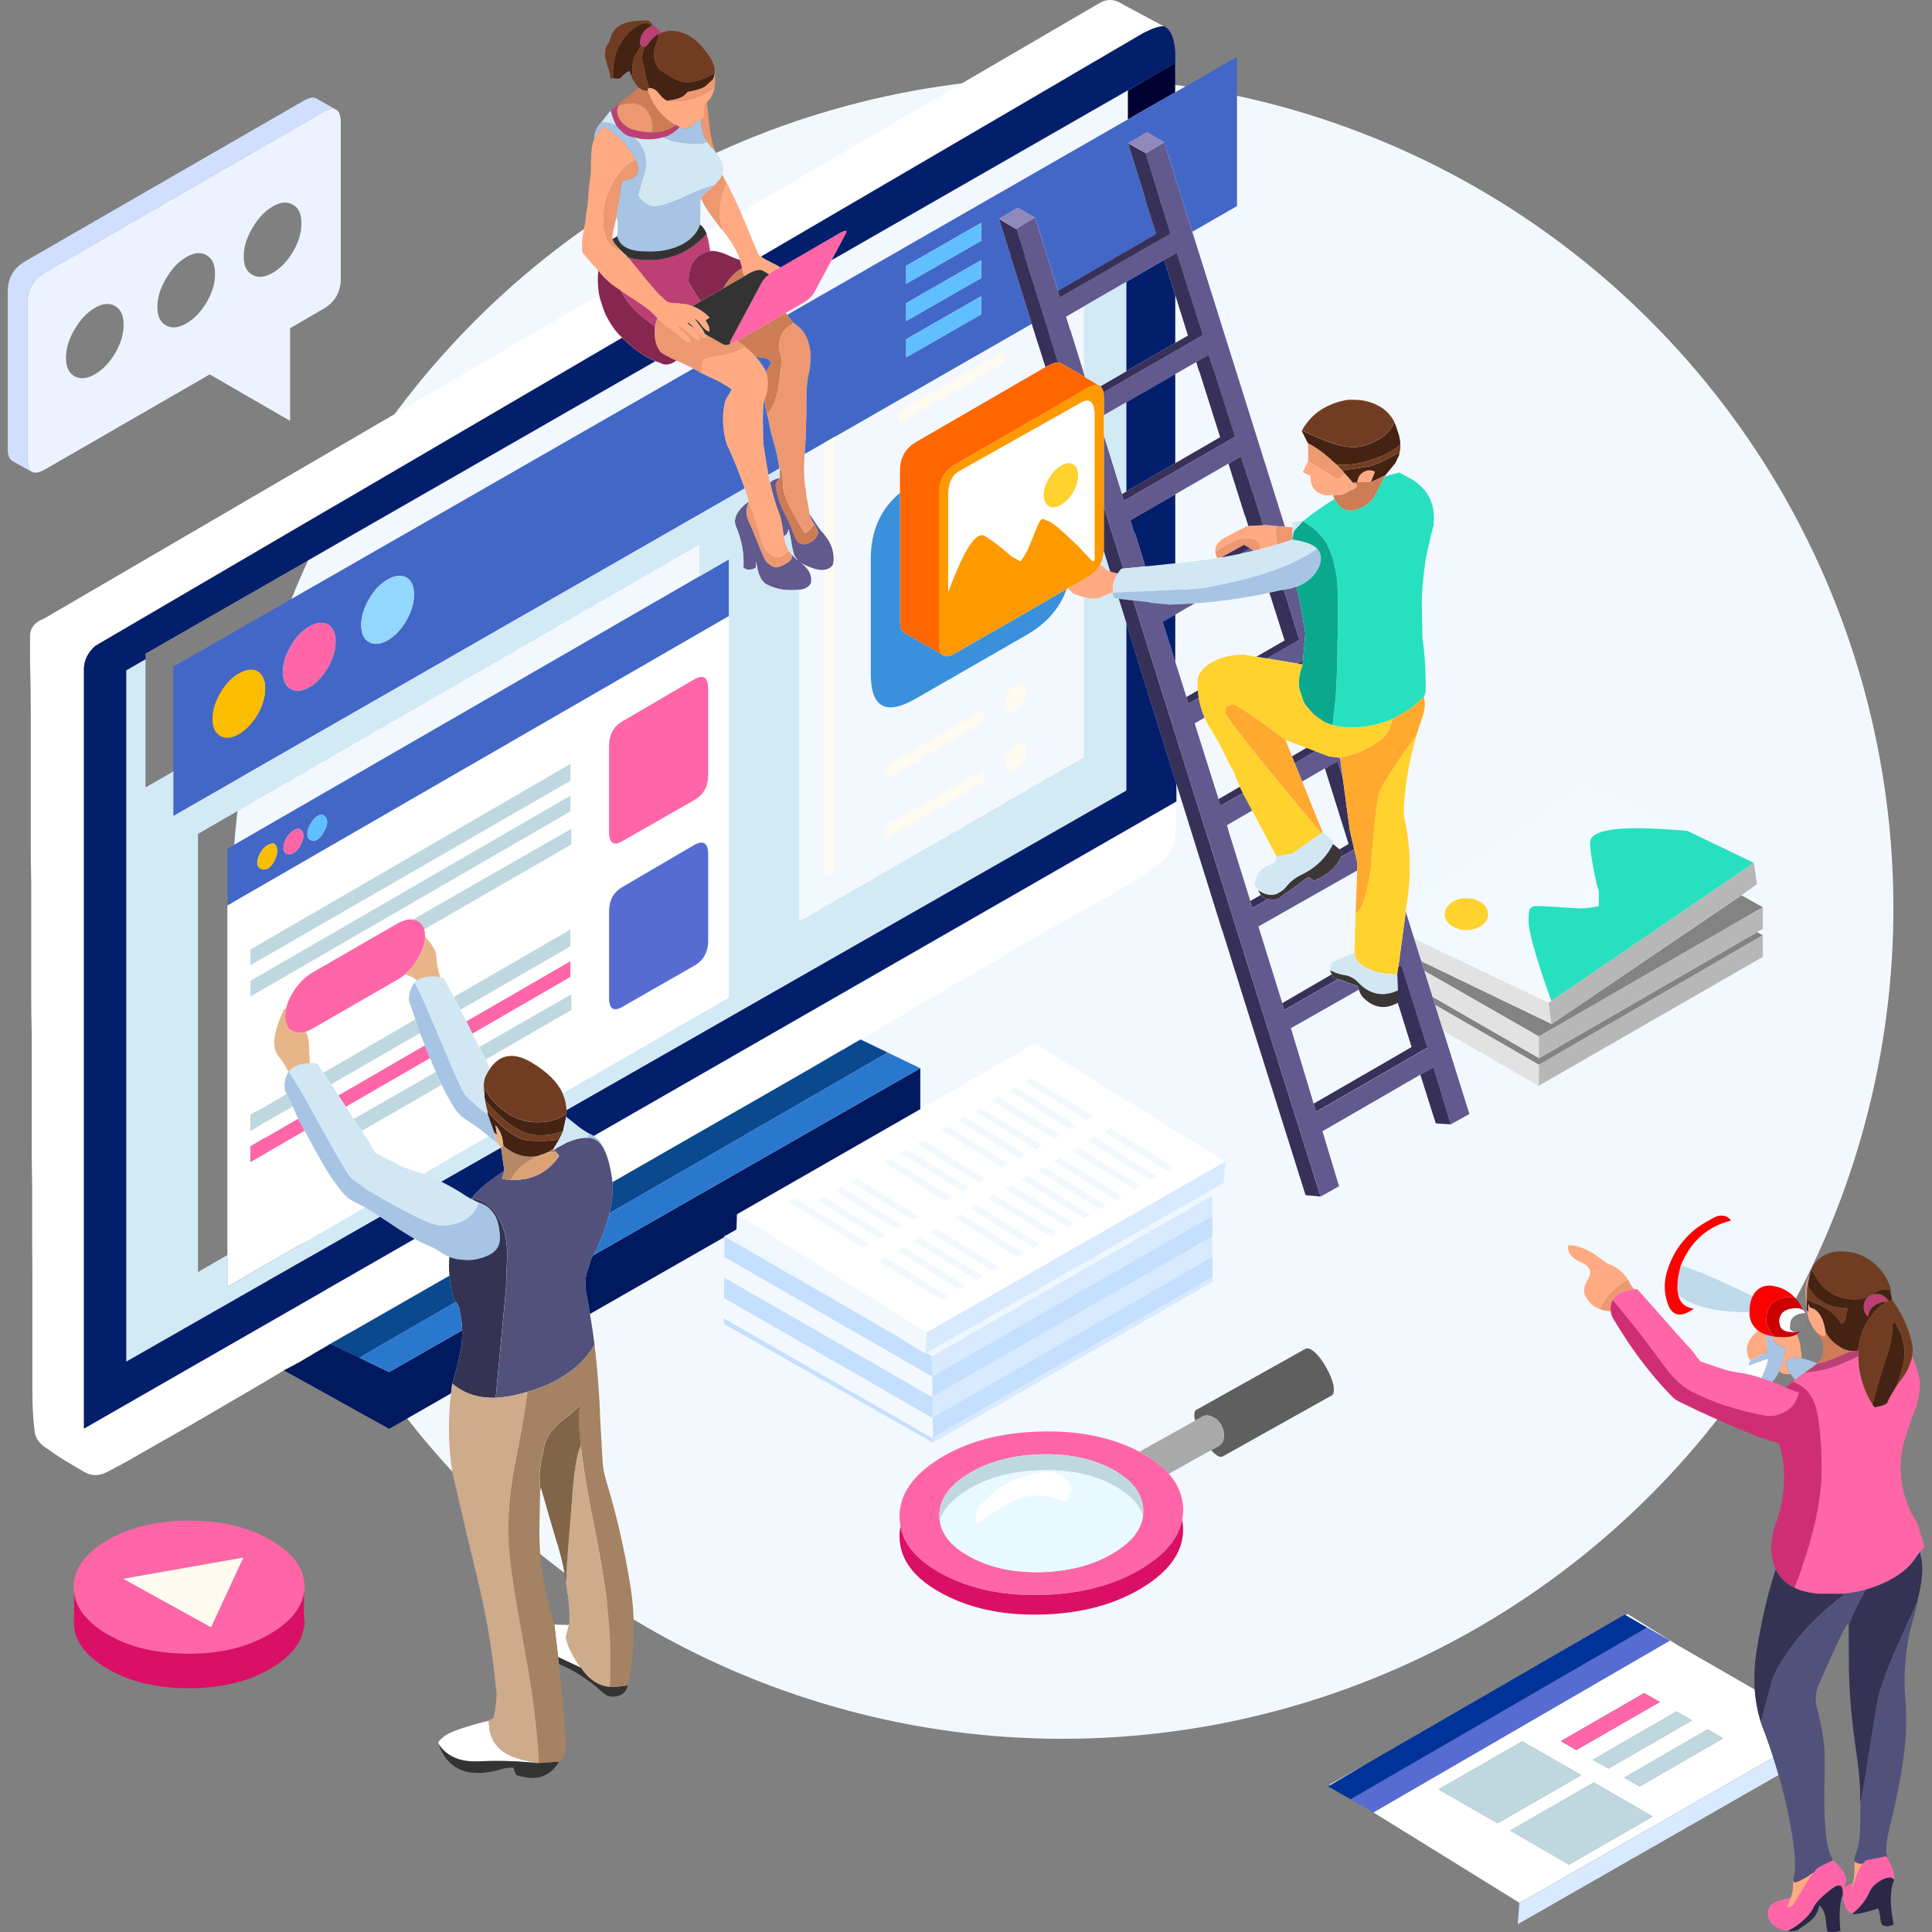 <?xml version="1.0" encoding="UTF-8"?>
<svg id="digital-marketing" xmlns="http://www.w3.org/2000/svg" viewBox="0 0 500 500">
  <rect x="0" y="0" width="500" height="500" fill="#808080" stroke="none"/>
  <defs>
    <style>
      .cls-1 {
        fill: #f3f8ff;
      }

      .cls-2 {
        fill: #fabd00;
      }

      .cls-2, .cls-3, .cls-4, .cls-5, .cls-6, .cls-7, .cls-8, .cls-9, .cls-10, .cls-11, .cls-12, .cls-13, .cls-14, .cls-15, .cls-16, .cls-17, .cls-18, .cls-19, .cls-20, .cls-21, .cls-22, .cls-23, .cls-24, .cls-25, .cls-26, .cls-27, .cls-28, .cls-29, .cls-30, .cls-31, .cls-32, .cls-33, .cls-34, .cls-35, .cls-36, .cls-37, .cls-38, .cls-39, .cls-40, .cls-41, .cls-42, .cls-43, .cls-44, .cls-45, .cls-46, .cls-47, .cls-48, .cls-49, .cls-50, .cls-51, .cls-52, .cls-53, .cls-54, .cls-55, .cls-56, .cls-57, .cls-58, .cls-59, .cls-60, .cls-61, .cls-62, .cls-63, .cls-64, .cls-65, .cls-66, .cls-67, .cls-68, .cls-69, .cls-70, .cls-71 {
        fill-rule: evenodd;
      }

      .cls-3 {
        fill: #f3faff;
      }

      .cls-4 {
        fill: #3b3635;
      }

      .cls-5 {
        fill: #3a90db;
      }

      .cls-6 {
        fill: #343354;
      }

      .cls-7 {
        fill: #566cd2;
      }

      .cls-8 {
        fill: #837c6e;
      }

      .cls-9 {
        fill: #838383;
      }

      .cls-10 {
        fill: #2a78cd;
      }

      .cls-11 {
        fill: #2c2747;
      }

      .cls-12 {
        fill: #27e0c0;
      }

      .cls-13 {
        fill: #713d22;
      }

      .cls-14 {
        fill: #5f5f5f;
      }

      .cls-15 {
        fill: #62598e;
      }

      .cls-16 {
        fill: #60bfff;
      }

      .cls-17 {
        fill: #52517b;
      }

      .cls-18 {
        fill: #868082;
      }

      .cls-19 {
        fill: #0aa98e;
      }

      .cls-20 {
        fill: #4367c7;
      }

      .cls-21 {
        fill: #373059;
      }

      .cls-22 {
        fill: #452312;
      }

      .cls-23 {
        fill: #0b498e;
      }

      .cls-24 {
        fill: #c5dffe;
      }

      .cls-25 {
        fill: #e09684;
      }

      .cls-26 {
        fill: #d2e9f6;
      }

      .cls-27 {
        fill: #d8eaff;
      }

      .cls-28 {
        fill: #d0deff;
      }

      .cls-29 {
        fill: #c00;
      }

      .cls-30 {
        fill: #d1e7f4;
      }

      .cls-31 {
        fill: #dda274;
      }

      .cls-32 {
        fill: #a48263;
      }

      .cls-33 {
        fill: #a7c4e4;
      }

      .cls-34 {
        fill: #bedaeb;
      }

      .cls-35 {
        fill: #a9a9a9;
      }

      .cls-36 {
        fill: #ceab8b;
      }

      .cls-37 {
        fill: #d02e74;
      }

      .cls-38 {
        fill: #ce7c56;
      }

      .cls-39 {
        fill: #da1066;
      }

      .cls-40 {
        fill: #bfd8df;
      }

      .cls-41 {
        fill: #d7e5ea;
      }

      .cls-42 {
        fill: #f60;
      }

      .cls-43 {
        fill: #ff65a7;
      }

      .cls-44 {
        fill: #9188bc;
      }

      .cls-45 {
        fill: #826448;
      }

      .cls-46 {
        fill: #bc4074;
      }

      .cls-47 {
        fill: #333;
      }

      .cls-48 {
        fill: #87264f;
      }

      .cls-49 {
        fill: #92d7ff;
      }

      .cls-50 {
        fill: #b7b7b7;
      }

      .cls-51 {
        fill: #8c6e54;
      }

      .cls-52 {
        fill: #b58866;
      }

      .cls-53 {
        fill: #f0f7ff;
      }

      .cls-54 {
        fill: #ed9870;
      }

      .cls-55 {
        fill: #eef6ff;
      }

      .cls-56 {
        fill: #edf2ff;
      }

      .cls-57 {
        fill: #fffbf0;
      }

      .cls-58 {
        fill: #fff;
      }

      .cls-59 {
        fill: #e8b588;
      }

      .cls-60 {
        fill: #e3e2e2;
      }

      .cls-61 {
        fill: #e8faff;
      }

      .cls-62 {
        fill: red;
      }

      .cls-63 {
        fill: #f90;
      }

      .cls-64 {
        fill: #ffaa83;
      }

      .cls-65 {
        fill: #ffa92e;
      }

      .cls-66 {
        fill: #ffd22e;
      }

      .cls-67 {
        fill: #031f6c;
      }

      .cls-68 {
        fill: #039;
      }

      .cls-69 {
        fill: #00195f;
      }

      .cls-70 {
        fill: #003;
      }
    </style>
  </defs>
  <circle class="cls-1" cx="275" cy="235" r="215" transform="translate(-85.62 263.28) rotate(-45)"/>
  <g>
    <path class="cls-64" d="m176.29,33.03c-.6-.32-1.05-.54-1.37-.65-1.67-.83-3.16-2.06-4.47-3.69-1.23-1.51-2.17-3.21-2.8-5.12v-.71c.16,0,.32-.02.48-.06.4-.04.77.04,1.13.24.36.16.74.48,1.13.95l.24.3c.2.24.46.54.77.89.32.32.64.56.95.71l.3.18c.12,0,.24-.02.36-.06.36.12.74.18,1.13.18,3.7,0,6.9-.91,9.6-2.74.44-.28.83-.56,1.19-.83-.04.12-.06.22-.06.3-.32,1.47-.95,2.64-1.91,3.51-.36.28-.56.67-.6,1.19-.04.24-.04.69,0,1.37.04.56,0,.95-.12,1.19-.08.4-.34.66-.77.77-.52.12-1.13.5-1.85,1.13-.75.71-1.39,1.13-1.91,1.25-.4.04-.87-.06-1.43-.3Zm20.65,33.36c.61.43,1.5.94,2.65,1.52.95.44,1.75.87,2.38,1.31l-1.19.6c-.68.4-1.25.79-1.73,1.19l-1.61-.95c-.8-.44-2.11-.14-3.93.89l-.83.54c-.36-.63-.56-1.33-.6-2.08-.02-.04-.03-.08-.06-.12-.05-.18-.11-.4-.18-.65-.04-.08-.06-.14-.06-.18l-.06-.12c-.16-.56-.24-.91-.24-1.07-.48-1.39-1.17-2.82-2.09-4.28-.56-.87-1.37-2-2.44-3.39-.13-.62-.25-1.18-.36-1.67-.28-1.39-.42-2.27-.42-2.62,0-1.79.46-4.05,1.37-6.79.16-.48.32-.91.48-1.31,1.2,2.28,2.43,4.86,3.7,7.74.08.17.16.35.24.54.2.44,1.67,3.93,4.41,10.48.15.14.34.29.57.45Zm141.54,52.82c.71.48,1.71,1.11,2.98,1.9,3.02,1.9,4.59,2.84,4.71,2.8.83-.24,1.41-.73,1.73-1.49.8.79,1.53,1.63,2.21,2.5l1.01.54v.42s-.06.08-.06.12c-.13.13-.27.26-.42.39-1.06.5-2.12,1.04-3.16,1.61-.79.16-1.63.19-2.5.09-.08,0-.16.02-.24.06-.83.12-1.67.06-2.5-.18-.28-.12-.58-.24-.89-.36-1.03-.56-1.71-1.43-2.03-2.62-.16-.6-.2-1.19-.12-1.79l-2.03-1.01c.4-.87.81-1.77,1.25-2.68,0-.08.02-.18.06-.3Zm-168.51-36.42c.04-.12.1-.22.18-.3v-.12c-.06-.07-.12-.14-.18-.21-.27-.29-.57-.6-.89-.92l-.6-.54c-.08-.12-.16-.2-.24-.24-.12-.08-.24-.18-.36-.3l-1.43-1.07c-.68-.48-2.05-1.39-4.11-2.74-.6-.36-1.15-.73-1.67-1.13-.65-.43-1.23-.83-1.73-1.19-.23-.17-.45-.32-.66-.48-1.39-1.15-2.54-2.32-3.46-3.51-.2-.24-.89-1.01-2.09-2.32-.83-.91-1.49-1.69-1.97-2.32-.28-1.35-.22-3.06.18-5.12.2-1.11.36-1.96.48-2.56.16-.99.26-1.83.3-2.5.24-1.07.42-2.54.54-4.4.12-2.06.26-3.51.42-4.34.16-.71.24-1.59.24-2.62,0-1.19.02-2.08.06-2.68,0-2.22.26-3.95.78-5.18.28-.48.66-1.05,1.13-1.73.52-.71.91-1.25,1.19-1.61,2.19,1.31,4.01,2.78,5.48,4.4.08.08.14.14.18.18,0,.04.04.08.12.12,0,.04.04.1.12.18,1.07,1.23,1.91,2.52,2.5,3.87-.83.4-1.71,1.03-2.62,1.9-3.89,3.85-5.84,9.07-5.84,15.65,0,.04.34,1.03,1.01,2.98.91,1.67,2.13,2.62,3.64,2.86.13.13.27.26.42.39l.12.09.66.6c.12.12.26.26.42.42.08.04.16.14.24.3.36.36.91,1.03,1.67,2.02l2.92,3.57c1.27,1.55,2.42,2.88,3.46,3.99l.36.36.36.36s.06.02.09.03c.07.07.14.14.21.21l.24.18.42.42c.44.44,1.09.67,1.97.71h1.07c.34.03.63.07.86.12.08.02.15.04.21.06.99,0,1.95.2,2.86.6.4.12.78.28,1.13.48,1.23.63,2.34,1.47,3.34,2.5l-1.07.71c.48.87.74,1.33.77,1.37.18.41.26.8.24,1.16,0,.13-.03.26-.06.39-.12-.03-.25-.08-.39-.15-.51-.23-1.04-.7-1.58-1.4-.71-.99-1.31-1.61-1.79-1.85.32.52.87,1.29,1.67,2.32.37.48.66.95.86,1.43.03.08.06.16.09.24.16.32.28.61.36.89-.56.12-1.05.02-1.49-.3-.05-.04-.1-.09-.15-.15-.29-.23-.59-.58-.92-1.04-.36-.56-.62-.93-.77-1.13-.12-.16-.2-.24-.24-.24-.4-.48-.83-.79-1.31-.95.08.12.16.26.24.42.12.12.24.28.36.48l.24.3c.2.2.5.46.89.77.04.08.1.14.18.18.44.51.77.98.98,1.43.03.08.06.16.09.24.04.12.06.24.06.36v.42c-.32-.08-.68-.24-1.07-.48-.53-.34-1.12-.81-1.79-1.43-1.11-1.11-2.05-1.75-2.8-1.9.16.36.44.73.83,1.13.08.08.44.38,1.07.89.8.7,1.3,1.36,1.49,1.99.03.09.04.18.06.27-.14,0-.28-.03-.42-.06-.56-.12-1.13-.39-1.73-.83-.8-.71-1.41-1.23-1.85-1.55-.32-.32-1.09-.93-2.32-1.84-.75-.56-1.35-1.05-1.79-1.49h-.66Zm32.9,56.01c.28,1.47.7,2.7,1.25,3.69-1.31,1.15-2.13,1.73-2.44,1.73-1.99,0-3.5-1.29-4.53-3.87-.8-2.86-1.29-4.56-1.49-5.12-.75-2.34-1.39-4.11-1.91-5.3v-.12c-.3-1.09-.65-2.22-1.04-3.39-.45-1.31-.95-2.68-1.52-4.11-.68-1.86-1.71-4.31-3.1-7.32-.56-1.71-.87-3.49-.95-5.36-.12-1.83.02-3.63.42-5.42.08-.48.36-1.07.83-1.79.52-.71.81-1.29.89-1.73-1.43-1.03-3.26-2.04-5.48-3.04-.52-.24-1.29-.61-2.32-1.13.13-1.14.24-1.98.33-2.53.09-.44.16-.69.21-.74.2-.32.99-.61,2.38-.89.13-.02.26-.04.39-.06,2.3-.44,3.58-.68,3.84-.71.48-.12.93-.24,1.37-.36.36-.16.74-.32,1.13-.48.64-.28,1.19-.61,1.67-1.01l.12.12c1.03.83,1.93,1.67,2.68,2.5.8.91,1.47,1.81,2.03,2.68.28.44.5.87.66,1.31.32.95.46,1.98.42,3.1-.04,1.27-.34,2.64-.89,4.11-.04.12-.08.24-.12.36-.16,1.55-.24,3.35-.24,5.42,0,.36.04,2.16.12,5.42.58,3.71,1.01,6.42,1.31,8.12.07.4.13.75.18,1.04.08.32.16.63.24.95.64,3.02,1.41,5.67,2.32,7.97.28.67.52,1.55.72,2.62.08.6.22,1.51.42,2.74.04.2.08.4.12.6Zm127.47,2.17c-1.43.42-2.87.82-4.32,1.19.07-.52,0-1.03-.18-1.52-.01-.03-.02-.06-.03-.09-.31-.56-.88-.93-1.7-1.13-.44-.1-.96-.15-1.55-.15-1.59,0-3.56.71-5.9,2.14-.87.52-1.59.99-2.15,1.43-.12-1.43.64-2.62,2.27-3.57,1.99-1.11,3.99-2.16,6.02-3.15h.27l3.81-.21.63-.03,2.62.24v.66l.21,4.2Zm-53.95,11.28l4.92-2.8c1.53-.9,2.67-2.03,3.4-3.39.46.33.96.73,1.49,1.19.25.23.61.44,1.07.62.53.21,1.2.39,2,.54-.29.44-.54.91-.75,1.4.04.12,0,.24-.12.36-.07.21-.14.41-.21.62-.05.17-.1.34-.15.51l-.06,2.08c-1.14.32-2.15.72-3.04,1.19-.96.51-2.45.5-4.47-.03-.83-.22-1.74-.53-2.74-.92l-1.34-1.37Zm78.35-27.44h-3.52c.2-1.63,1.07-2.64,2.62-3.04.68-.12,1.33-.02,1.97.3l-1.07,2.74Zm66.46,206.23c-.32.2-.68.44-1.07.71-1.95,1.19-3.64,2.8-5.07,4.82-.44.75-.81,1.49-1.13,2.2-.6-.2-1.15-.5-1.67-.89-.75-.56-1.43-1.41-2.03-2.56-.56-1.19-.28-2.66.83-4.4,1.07-1.83.38-3.27-2.09-4.34-2.38-1.07-3.42-2.48-3.1-4.23-.08-.12.4-.12,1.43,0,1.03.16,2.17.54,3.4,1.13,1.23.63,2.29,1.29,3.16,1.96.83.63,1.53,1.15,2.09,1.55,1.87.56,3.48,1.69,4.83,3.39.16.16.3.38.42.66Zm51.32,13.81l-.3,1.19c-.79-.24-1.49-.65-2.09-1.25-.68-.71-1.27-1.69-1.79-2.92-.2-.36-.36-.83-.48-1.43-.16-.63-.28-1.13-.36-1.49l.42.54v-2.26l.48,1.13c1.27.24,2.26,1.09,2.98,2.56.48.91.85,2.22,1.13,3.93Zm-9.06,146.23c.19-.51.35-1.11.48-1.79.02-.15.04-.31.06-.48.04-.56.06-1.31.06-2.26.04.56.38.71,1.01.48.48-.16.97-.4,1.49-.71.24-.08.48-.2.72-.36.16-.12.34-.24.54-.36.16-.12.36-.26.6-.42.36-.24.7-.46,1.01-.66-.55.73-1.13,1.6-1.76,2.62-.18.3-.37.62-.57.95-1.51,2.54-2.4,4.03-2.68,4.46-.32.64-.97,1.03-1.97,1.19.16-.71.5-1.61,1.01-2.68Zm-.09-135.49c-.09,0-.17.02-.27.03-.96.12-1.86-.12-2.71-.71.24-.53.47-1.13.69-1.79,0-.08.02-.18.06-.3.2-.52.36-1.03.48-1.55.23-.81.41-1.61.54-2.38-1.44-.31-2.65-1.15-3.64-2.5.09-.19.17-.37.27-.54.12.02.25.04.39.06.75.08,1.59.12,2.5.12,1.36,0,2.45-.25,3.28-.74.53,1.02.88,2.26,1.07,3.72,0,.04.1.88.3,2.53-1.27-.28-2.23-.31-2.86-.09-1.55.56-1.61,1.89-.18,3.99.03.05.06.1.09.15Zm-6.56-10.24c.46,1.48.55,3.05.27,4.73l-4.02,1.84-.15.06c-1.47-2.46-.97-4.82,1.49-7.08.21-.17.43-.33.66-.48.51.37,1.09.67,1.76.92Zm25.3,136.98c-.5.6-.95,1.38-1.34,2.35-.07.18-.14.37-.21.57-.16.48-.42,1.19-.77,2.14-.32.83-.64,1.51-.95,2.02.16-.56.36-1.21.6-1.96.28-.75.44-1.67.48-2.74v-.45c0-1.04.02-1.83.06-2.35h.24c.28.28.8.42,1.55.42.12-.04.24-.04.36,0Z"/>
    <path class="cls-33" d="m181.18,58.09c-.87,2.5-2.74,4.36-5.6,5.59-2.38,1.03-5.07,1.49-8.05,1.37-1.87.04-3.44-.18-4.71-.66-1.75-.67-2.76-1.77-3.04-3.27.04-1.15.08-2,.12-2.56,0-.99-.12-1.83-.36-2.5.52-3.81,1.01-6.92,1.49-9.34,1.15,0,2.17-.3,3.04-.89.95-.71,1.29-1.61,1.01-2.68v-.18c-.08-.24-.14-.44-.18-.6l-.12-.18c-.08-.28-.18-.54-.3-.77-.6-1.35-1.43-2.64-2.5-3.87-.08-.08-.12-.14-.12-.18-.08-.04-.12-.08-.12-.12-.04-.04-.1-.1-.18-.18-1.47-1.63-3.3-3.1-5.48-4.4-.28.36-.68.89-1.19,1.61-.48.67-.85,1.25-1.13,1.73,0-.71.1-1.37.3-1.96.2-.63.5-1.19.89-1.67.2-.2.42-.46.66-.77.4.04.81.08,1.25.12.95.16,1.83.4,2.62.71,1.19,1.51,2.3,2.44,3.34,2.8.87.24,1.31.34,1.31.3,2.07,1.98,3.1,4.32,3.1,7.02,0,.67-.32,1.98-.95,3.93-.68,1.94-1.01,3.23-1.01,3.87,0,.52.5,1.15,1.49,1.9.95.71,1.79,1.07,2.5,1.07,1.71,0,4.49-.91,8.35-2.74,2.94-1.39,5.4-2.32,7.39-2.8-.2.2-.42.4-.66.6-.72.6-1.23,1.07-1.55,1.43-.6.48-1.07.97-1.43,1.49-.08.83-.12,1.96-.12,3.39,0,1.71-.02,2.84-.06,3.39Zm-5.31-25.24c.12.08.26.14.42.18.56.24,1.03.34,1.43.3.52-.12,1.15-.54,1.91-1.25.72-.63,1.33-1.01,1.85-1.13-.12,1.98.42,3.91,1.61,5.77-.79.32-1.57.48-2.32.48-4.17,0-7.19-.56-9.06-1.67,1.63-.52,3.02-1.41,4.17-2.68Zm159.63,119.01c-.43.17-.89.32-1.37.45-.63.14-1.28.26-1.94.36-.28.04-.57.08-.86.12-.93.22-1.87.43-2.8.62-6.32,1.35-12.77,2.27-19.34,2.74-2.14.16-4.3.27-6.47.33l-5.13-.48-.12-.12-4.17-.48-3.78-.42-1.16-.12c-.16-.36-.26-.67-.3-.95l-.12-.06c.04-.16.06-.3.06-.42.3-.1.63-.16.98-.18.2-.01.41-.01.63,0,.84-.05,1.83-.1,2.98-.15,1.56-.05,3.41-.1,5.54-.15.08,0,.15-.02.24-.03.66-.07,1.56-.13,2.68-.18,1.06-.05,2.32-.1,3.78-.15.17,0,.33,0,.51,0,2.94-.12,5.27-.32,6.97-.6,2.18-.4,4.27-.82,6.26-1.28,1.49-.33,2.92-.68,4.29-1.04,2.12-.57,4.11-1.18,5.96-1.82.57-.2,1.13-.39,1.67-.6,1.41-.52,2.73-1.07,3.96-1.64,1.09-.5,2.12-1.01,3.07-1.55,1.07-.56,2.19-1.27,3.34-2.14,1.03,1.15,1.25,2.6.66,4.35-1.07,2.62-3.08,4.48-6.02,5.56Zm-1.01-12.29v-.6s.06,0,.09,0c-.03.2-.06.39-.09.6Zm-182.61,154.87c.22-.34.41-.69.57-1.07.04,0,.16.04.36.12.29.16.57.33.83.51.31.2.61.41.89.62.52.44,1.07,1.19,1.67,2.26.2.36.37.81.51,1.34-.54-1.26-1.17-2.21-1.88-2.83-.78-.61-1.76-.93-2.95-.95Zm-35.59,30.86c-.61-.23-1.19-.52-1.76-.86-1.63-1.07-3-1.83-4.11-2.26-1.07-.44-1.91-.83-2.5-1.19-.21-.12-.42-.24-.63-.36-1.42-.85-2.84-1.72-4.26-2.62-1.27-.87-2.56-1.73-3.87-2.56-.31-.2-.59-.39-.86-.56-.87-.56-1.57-1.01-2.12-1.34-.52-.34-1.1-.68-1.73-1.04-.2-.11-.4-.22-.6-.33-.95-.44-1.91-.93-2.86-1.49-1.03-.56-2.23-1.75-3.58-3.57-1.39-1.83-2.72-3.85-3.99-6.07-1.07-1.86-2.13-3.77-3.16-5.71-.49-.88-.97-1.77-1.46-2.68-.51-.94-1.01-1.89-1.52-2.86-.04-.08-.08-.16-.12-.24-.49-1.08-.96-2.15-1.43-3.18-.39-.82-.76-1.62-1.13-2.41-.15-.3-.28-.57-.39-.8-.2-.38-.35-.67-.45-.86-.35-1.7-.06-3.34.86-4.91.03-.05.06-.1.09-.15.74,1.17,1.52,2.42,2.32,3.75.08.13.16.26.24.39.34.53.68,1.08,1.01,1.64.16.28.43.76.81,1.43.42.76.98,1.77,1.67,3.04.5.89,1.06,1.91,1.7,3.07.65,1.15,1.36,2.43,2.15,3.84,3.62,6.51,5.74,10.02,6.38,10.54.68.56,2.01,1.53,3.99,2.92,1.33.78,2.59,1.52,3.76,2.2,1.48.84,2.83,1.59,4.05,2.26,3.85,2.12,6.49,3.41,7.93,3.87.92.45,1.87.73,2.83.86,1.56.22,3.18.03,4.86-.56.06-.02.12-.04.18-.06,2.78-.99,4.53-2.72,5.25-5.18.04.04.16.06.36.06.68.28,1.29.6,1.85.95.56.36,1.19,1.05,1.91,2.08.72.99,1.19,2.74,1.43,5.24.24,2.5-.74,4.27-2.92,5.3-2.19,1.03-4.37,1.43-6.56,1.19-1.27-.05-2.47-.3-3.61-.74Zm9.98-36.84l1.67,4.73c.07,1.1.38,2.06.95,2.89-.49-.41-.99-.81-1.49-1.22-.36-.29-.69-.55-.98-.8-.72-.57-1.28-1.04-1.7-1.4-.64-.52-1.39-1.05-2.26-1.61-.87-.56-1.75-1.15-2.62-1.79-.99-.67-2.05-2-3.16-3.99-.85-1.39-1.66-2.89-2.41-4.49-.29-.63-.58-1.27-.86-1.93-.21-.46-.41-.93-.63-1.4-.51-1.19-1.02-2.38-1.52-3.57-.14-.35-.28-.7-.42-1.04-.29-.75-.59-1.51-.89-2.26-.42-1.06-.84-2.12-1.28-3.18-.05-.13-.1-.26-.15-.39-.34-1.07-.69-2.12-1.04-3.15-.32-.99-.65-1.96-.98-2.92-.32-.83-.54-1.43-.66-1.79-.16-1.79.34-3.43,1.49-4.94.95,1.87,1.93,3.91,2.92,6.13.13.3.35.81.66,1.52.36.85.83,1.99,1.43,3.42.4.92.84,1.97,1.34,3.15.42.99.88,2.08,1.37,3.24.09.21.18.42.27.62.45,1.07.86,2.06,1.25,2.98.54,1.26,1.03,2.37,1.46,3.33,1.27,2.88,2.1,4.51,2.47,4.88.6.63,1.79,1.75,3.58,3.33.76.57,1.5,1.12,2.21,1.64Zm338.31,68.62c-.49-.55-.88-1.04-1.19-1.49-.03-.05-.06-.1-.09-.15-1.43-2.1-1.37-3.43.18-3.99.64-.22,1.59-.19,2.86.09,1.09.24,2.43.67,3.99,1.28-.06.06-.12.12-.18.18-.08,0-.14.04-.18.12-.48.4-.99.79-1.55,1.19-.04.04-.08.06-.12.06-.36.24-.71.48-1.07.71-.92.64-1.8,1.31-2.65,1.99Zm-11.5-5.15l4.02-1.84c.28-1.68.19-3.25-.27-4.73.6.22,1.25.39,1.97.51-.09.16-.18.34-.27.54.99,1.35,2.2,2.19,3.64,2.5-.12.77-.3,1.57-.54,2.38-.12.51-.28,1.03-.48,1.55-.04.12-.06.22-.06.3-.22.66-.44,1.26-.69,1.79-.54,1.25-1.12,2.16-1.76,2.74-.12-.04-.24-.08-.36-.12-.8-.3-1.6-.58-2.41-.83.13-.31.28-.67.45-1.07.71-1.75,1.11-2.98,1.19-3.69.12-.12.08-.18-.12-.18-.32,0-1.15.28-2.5.83l-2.03.77c-.12,0-.24-.04-.36-.12.15-.41.34-.85.57-1.31Z"/>
    <path class="cls-58" d="m301.11,6.79c-1.19,0-2.94.6-5.25,1.79l-98.92,57.82c-.23-.16-.41-.31-.57-.45-2.74-6.55-4.21-10.04-4.41-10.48-.08-.18-.16-.36-.24-.54L284.3.95c1.99-1.27,3.97-1.27,5.96,0l10.85,5.83Zm150.42,218.13l2.3-1.58.06.03-2.36,1.55ZM73.47,354.66c-3.1,1.86-6.22,3.71-9.36,5.54-4.69,2.74-9.38,5.48-14.07,8.21-4.81,2.74-9.66,5.5-14.54,8.27-2.62,1.55-5.31,3.02-8.05,4.4-1.99.95-3.89.89-5.72-.18-1.67-.99-3.38-2-5.13-3.04-1.43-.87-2.82-1.81-4.17-2.8-.27-.17-.54-.35-.8-.54-.15-.12-.3-.24-.45-.36-1.39-1.03-2.15-2.38-2.26-4.05-.36-3.17-.54-6.39-.54-9.64v-31.66c-.04-3.65-.06-7.5-.06-11.55v-10.89c-.08-3.65-.12-7.3-.12-10.95v-28.63c-.08-3.02-.12-6.05-.12-9.11v-29.46c-.08-3.57-.12-7.08-.12-10.53v-34.22c0-4.05-.06-8.07-.18-12.08v-6.31c-.12-2.38,1.09-4.05,3.64-5l143.66-83.8v.06c.16.75.36,1.51.6,2.26.28.87.6,1.73.95,2.56.6,1.27,1.29,2.46,2.09,3.57.04.08.08.14.12.18.04.04.06.08.06.12.04,0,.08.04.12.12.04.04.06.08.06.12.04.04.06.08.06.12h.06c.24.32.46.6.66.83.4.41.79.79,1.16,1.16L24.71,167.13c-1.83,1.59-2.82,3.47-2.98,5.65v196.94l85.57-49.1c.21.12.42.23.63.36.6.36,1.43.75,2.5,1.19,1.11.44,2.48,1.19,4.11,2.26.57.35,1.15.63,1.76.86-.12,1.6-.11,3.22.03,4.85l-30.88,17.68-.77.48c-1.27.71-3.7,2.14-7.27,4.28l-3.93,2.08ZM182.73,60.17l3.22-1.88c.21.27.43.56.66.86l.3.36.06.06c1.07,1.39,1.89,2.52,2.44,3.39.91,1.47,1.61,2.9,2.09,4.28-.56-.12-1.19-.34-1.91-.65-.87-.4-1.49-.67-1.85-.83-1.55-.63-2.86-.89-3.93-.77-.24-1.71-.48-2.94-.72-3.69-.04-.28-.12-.56-.24-.83-.04-.1-.08-.2-.12-.3Zm-11.36,16.75s-.06-.02-.09-.03l-.36-.36c.16.13.31.26.45.39Zm111.91,29.79v38.27l-.54.36c-.17-.18-.35-.37-.54-.57-.52-.56-1.09-1.18-1.73-1.84-.39-.43-.81-.87-1.25-1.34-.68-.66-1.31-1.28-1.91-1.84-2.64-2.5-4.42-4.03-5.36-4.58-.95-.44-1.59-.71-1.91-.83-.44-.04-.79.22-1.07.77-.36.64-1.37,3.08-3.04,7.32-.44.79-1.05,1.77-1.85,2.92l-2.38-1.37c-.44-.44-1.53-1.35-3.28-2.74-1.67-1.31-2.9-2.16-3.7-2.56-1.99-.99-4.65,2.72-7.99,11.13-.52,1.27-.97,2.46-1.37,3.57v-25.59c.08-2.86,1.01-4.8,2.8-5.83l32.07-18.03c1.83-.75,2.84.18,3.04,2.8Zm-5.96,13.27c-.81-.25-1.73-.07-2.74.54-1.23.71-2.26,1.81-3.1,3.27-.91,1.47-1.37,2.9-1.37,4.29s.46,2.4,1.37,2.92c.83.48,1.87.36,3.1-.36,1.02-.61,1.93-1.49,2.74-2.65.14-.2.28-.41.42-.63.83-1.47,1.25-2.94,1.25-4.4,0-1.39-.42-2.32-1.25-2.8-.14-.07-.28-.13-.42-.18Zm-118.83,185.96c-.04-.42-.09-.83-.15-1.22-.4-2.71-.95-4.88-1.64-6.52-.14-.53-.3-.98-.51-1.34-.6-1.07-1.15-1.83-1.67-2.26-.28-.22-.58-.42-.89-.62l150.81-86.57c0,3.29-.1,6.05-.3,8.27-.16,1.94-.74,3.79-1.73,5.54-.48.79-1.11,1.47-1.91,2.02-4.05,3.02-8.35,5.79-12.88,8.33-.12.06-.23.12-.36.18-5.8,3.12-11.58,6.36-17.35,9.7-5.09,2.98-10.21,5.97-15.38,8.99-5.44,3.09-10.91,6.27-16.39,9.52-5.13,3.02-10.27,6.03-15.44,9.05-.71.4-1.39.77-2.03,1.13-1.27.79-2.5,1.51-3.7,2.14-4.29,2.54-8.52,5-12.7,7.38l-45.81,26.28Zm-64.05,6.55l-35.59,20.5v-98.68l129.77-74.87v98.74l-43.01,24.79c-1.32-2.89-3.97-5.54-7.96-7.95-4.59-2.79-8.23-2.26-10.91,1.58-.04-.1-.08-.18-.12-.27-.25-.71-.55-1.44-.89-2.17l22.11-12.77v-4.05l-23.81,13.63c-.42-.81-.85-1.62-1.28-2.44-.17-.35-.34-.7-.51-1.04l25.36-14.67v-4.05l-26.91,15.56c-.51-.99-1.03-1.99-1.55-3.01l28.46-16.43v-4.34l-30.16,17.47c-.84-1.64-1.7-3.28-2.56-4.91-.32-.08-.64-.15-.95-.21-.64-1.99-.98-3.78-1.01-5.39-.03-1.42-1-3.08-2.92-5v-.36c0-.62-.07-1.18-.21-1.67l38.06-21.96v-4.05l-40.98,23.48c-1.17-.15-2.51.2-4.02,1.04l-21.88,12.62c-1.99,1.15-3.68,2.84-5.07,5.06-.92,1.47-1.53,2.89-1.85,4.28-.2.08-.4.18-.6.3-.87,1.79-1.57,3.67-2.09,5.65-.2.75-.34,1.57-.42,2.44-.08,1.55.3,2.9,1.13,4.05.68.75,1.25,1.57,1.73,2.44.27.49.53,1,.81,1.52-.92,1.58-1.21,3.21-.86,4.91.1.2.25.48.45.86l-9.39,5.45v4.05l10.91-6.28c.47,1.04.94,2.1,1.43,3.18l-12.34,7.14v4.05l13.98-8.09c.49.91.97,1.8,1.46,2.68,1.03,1.94,2.09,3.85,3.16,5.71,1.27,2.22,2.6,4.25,3.99,6.07,1.35,1.83,2.54,3.02,3.58,3.57.95.56,1.91,1.05,2.86,1.49.2.11.4.22.6.33Zm88.82-134.18c0-3.06-1.23-3.87-3.7-2.44l-18.42,10.77c-2.34,1.35-3.52,3.47-3.52,6.37v22.32c0,2.94,1.17,3.71,3.52,2.32l18.42-10.53c2.46-1.39,3.7-3.55,3.7-6.49v-22.32Zm0,65.17v-22.32c0-3.05-1.23-3.87-3.7-2.44l-18.42,10.77c-2.34,1.35-3.52,3.47-3.52,6.37v22.32c0,2.94,1.17,3.71,3.52,2.32l18.42-10.54c2.46-1.39,3.7-3.55,3.7-6.49Zm56.63,101.3l-49.18-30.53,47.45-27.2,29.68-17.02,23.19,14.43,4.68,2.89,21.37,13.27-77.19,44.16Zm-16.39-21.84l1.67-.89-19.43-12.02-1.61.95,19.37,11.96Zm-7.45-14.76l15.97,9.94,1.61-.95-15.98-9.94-1.61.95Zm-4.35,2.5l15.92,9.94,1.61-.95-15.97-9.94-1.55.95Zm8.46-4.88l15.97,9.94,1.67-.89-16.09-10-1.55.95Zm45.12-25.83l15.97,9.88,1.67-.89-16.03-9.94-1.61.95Zm-13.23,7.5l16.03,9.94,1.67-.95-16.03-9.82-1.67.83Zm4.71-2.62l15.97,9.88,1.73-.95-16.03-9.88-1.67.95Zm4.17,16.37l-15.68-9.76-1.67.89,15.68,9.76,1.67-.89Zm4.59-2.38l-15.86-9.88-1.73.89,15.86,10,1.73-1.01Zm-4.35-16.49l15.92,9.94,1.67-.95-15.97-9.94-1.61.95Zm-28.08,16.01l15.92,9.94,1.73-.95-16.03-9.94-1.61.95Zm4.11-2.32l16.03,9.94,1.61-.95-15.97-9.94-1.67.95Zm-8.46,4.82l15.86,9.88,1.73-.83-15.92-10-1.67.95Zm18.24,14.28l16.21,10.12,1.67-.95-16.27-10.12-1.61.95Zm-14.9,8.51l16.27,10.12,1.67-.95-16.21-10.06-1.73.89Zm-4.65,2.74l16.21,10,1.73-.95-16.27-10-1.67.95Zm13.17-7.56l16.27,10.06,1.61-.95-16.21-10-1.67.89Zm-4.11,2.32l16.21,10.12,1.67-.95-16.27-10.12-1.61.95Zm27.84-15.89l16.27,10.06,1.61-.95-16.27-10.06-1.61.95Zm-13.17,7.5l16.21,10.12,1.67-.95-16.27-10.06-1.61.89Zm4.65-2.62l16.27,10,1.61-.95-16.27-10-1.61.95Zm4.35-2.5l16.27,10.06,1.61-1.01-16.21-10-1.67.95Zm8.35-4.76l16.15,10.12,1.73-1.01-16.27-10-1.61.89Zm97.49-60.02l34.78,16.58.6-.36-.6.42-34.75-16.58-.03-.06Zm-88.73,54.96l16.27,10,1.61-.89-16.21-10.06-1.67.95Zm4.35-2.5l16.21,10.12,1.67-.95-16.21-10.12-1.67.95Zm4.11-2.38l16.33,10.06,1.67-.95-16.33-10.06-1.67.95Zm4.77,16.66l-16.27-10-1.61.89,16.27,10.06,1.61-.95Zm-142.88-107.55v-4.34l-82.8,48.03v4.05l82.8-47.73Zm0,7.92v-4.05l-82.8,47.91v4.05l82.8-47.91Zm-38.95,57.4c.44,1.06.86,2.13,1.28,3.18l-22.35,12.95c-.22-.33-.44-.65-.66-.98-.42-.63-.83-1.27-1.25-1.91l22.98-13.24Zm-1.19-3.54l-23.75,13.81c-.54-.79-1.08-1.59-1.61-2.38-.68-.08-1.33-.12-1.94-.12-.09-1.51-.16-3.04-.21-4.58-.04-.83-.16-1.65-.36-2.44-.15-.38-.31-.76-.48-1.13.59-.18,1.2-.46,1.85-.83l21.88-12.62c.7-.39,1.37-.86,2-1.4.45.19.93.38,1.46.56.47.17.99.53,1.58,1.07-.2.12-.39.26-.57.42-1.15,1.51-1.65,3.15-1.49,4.94.12.36.34.95.66,1.79.33.96.66,1.93.98,2.92Zm-17.97,22.62l21.76-12.59c.51,1.19,1.01,2.38,1.52,3.57l-21.25,12.17c-.67-1.05-1.35-2.1-2.03-3.15Zm19.97,17.38c-.34-.12-.68-.24-1.01-.36-2.34-.63-4.61-1.57-6.8-2.8-1.59-.79-3.18-1.61-4.77-2.44l.06-.12c-.2-.4-.42-.73-.66-1.01-.36-.79-.77-1.55-1.25-2.26-.49-.71-.98-1.42-1.46-2.14l20.68-11.93c.75,1.6,1.56,3.1,2.41,4.49,1.11,1.98,2.17,3.31,3.16,3.99.87.63,1.75,1.23,2.62,1.79.87.56,1.63,1.09,2.26,1.61.42.36.98.83,1.7,1.4l-16.96,9.79Zm37.91,116.18l-.95,3.75c.35,1.49.87,2.88,1.58,4.2.18.33.36.66.57.98.52.91,1.11,1.81,1.79,2.68l-5.66-2.65-.24-.09-1.01-8.45,3.58.12.36-.53Zm-20.86,25.29c-.12,5.71,3.24,9.18,10.07,10.42.8.2,1.51.38,2.15.53-4.97-.51-9.9-.65-14.78-.42-4.85.24-8.33-1.25-10.43-4.46-.32-.44.24-1.17,1.67-2.2,1.51-1.07,5.28-2.36,11.33-3.87Zm227.2,11.13l-9.48,5.59-.21-.12,9.69-5.48Zm72.51-35.23l-5.57-3.21.51-.3,13.02,8.09,19.94,11.49c.2,2.88.74,5.72,1.61,8.51.24.75.52,1.51.83,2.26.8,2.11,1.58,4.38,2.35,6.81l-64.29,36.81-.03-.03-1.4.8-37.79-23.39.06-.03,76.66-44.43-5.9-3.39Zm38.69-76.42h-.95c-.66,0-1.23-.07-1.7-.21-.71-.22-1.21-.58-1.52-1.1l-.3-1.37v-.33c.13-1.82,1.3-2.88,3.52-3.18,1.12-.18,1.97-.05,2.56.39.46.34.75.86.89,1.58-.08-.28-.16-.52-.24-.71-.13,0-.27.01-.42.03-.22.01-.46.04-.71.09-1.83.4-2.74,1.37-2.74,2.92v.3c-.02.18-.04.41-.06.71.21.39.68.67,1.4.83.08.02.17.04.27.06Zm-9.03,11.9c-1.23-.4-2.47-.75-3.73-1.04-.04-.2-.06-.41-.06-.63,0-.44.14-1.03.42-1.79.12.08.24.12.36.12l2.03-.77c1.35-.56,2.19-.83,2.5-.83.2,0,.24.06.12.18-.08.71-.48,1.94-1.19,3.69-.17.4-.32.76-.45,1.07Zm-30.37,81.48l-21.58,12.44,3.9,2.26.09.06,21.64-12.44-4.05-2.32Zm8.35,4.76l-21.64,12.5,4.05,2.26,21.58-12.44-3.99-2.32Zm-9.54,19.4l21.58-12.44-3.99-2.32-21.58,12.5,3.99,2.26Zm-30.43-11.64l-21.61,12.41,15.26,8.75,21.64-12.44-15.26-8.75-.03.03Zm12.13,31.87l21.64-12.44-15.2-8.81-21.64,12.44,15.2,8.81Zm-129.95-93.98c-.4.08-.75.06-1.07-.06-5.17-2.18-9.99-1.89-14.48.89-2.9,1.75-5.54,3.43-7.93,5.06-.44-2.02.06-3.81,1.49-5.36,3.77-4.21,8.56-6.84,14.37-7.92,4.61-.95,7.57.46,8.88,4.23l-1.25,3.15Z"/>
    <path class="cls-27" d="m312.68,308.45l-72.93,41.72-.27.15.42-5.53,77.19-44.16-.06.86-.36,4.67-3.99,2.29Zm-71.53,42.53l72.6-41.54v5.24l-72.48,41.54-.12-5.24Zm72.6-25.71l-72.36,41.54-.06-5.36,72.42-41.48v5.3Zm.06,5.24v1.25l-72.36,41.6v-1.37l72.3-41.42.06-.06Zm78.98,167.48l.42-5.54,1.4-.8.03.03,64.29-36.81c.46,1.44.92,2.94,1.37,4.49l-67.51,38.63Z"/>
    <path class="cls-7" d="m183.27,243.49c0,2.94-1.23,5.1-3.7,6.49l-18.42,10.54c-2.34,1.39-3.52.61-3.52-2.32v-22.32c0-2.9,1.17-5.02,3.52-6.37l18.42-10.77c2.46-1.43,3.7-.61,3.7,2.44v22.32Zm166.25,222.18l76.72-44.46,5.9,3.39-76.66,44.43-.06.03-5.9-3.39Z"/>
    <polygon class="cls-68" points="426.23 421.21 349.52 465.66 344 462.48 343.73 462.33 344.03 462.15 344.24 462.03 353.72 456.44 420.45 417.87 420.66 417.99 426.23 421.21"/>
    <path class="cls-43" d="m241.27,378.71c.57-.41,1.17-.8,1.79-1.19,3.52-2.2,7.45-3.88,11.77-5.06,4.25-1.15,8.89-1.81,13.92-1.96,10.11-.36,18.83,1.38,26.14,5.21l.03.03c3.21,1.71,5.73,3.6,7.57,5.68,2.35,2.66,3.58,5.63,3.7,8.9.03,1.02-.04,2.02-.24,3-.87,4.59-4.19,8.69-9.95,12.29-7.03,4.4-15.62,6.79-25.75,7.14-10.13.36-18.86-1.41-26.17-5.3-6.42-3.38-10.1-7.53-11.03-12.44-.14-.68-.21-1.37-.24-2.08-.18-5.36,2.64-10.1,8.46-14.22Zm-162.55,33.27c-.17,1.23-.54,2.42-1.13,3.57-1.39,2.68-3.95,5.12-7.69,7.32-.56.36-1.13.67-1.73.95-5.4,2.78-11.8,4.17-19.19,4.17-6.87,0-12.86-1.11-17.94-3.33-1.03-.52-2.07-1.05-3.1-1.61-5.13-2.97-8.04-6.5-8.73-10.59-.01-.06-.02-.12-.03-.18l-.12-1.55c0-.55.04-1.09.12-1.61.12-.83.36-1.67.72-2.5,1.05-2.54,3.12-4.86,6.2-6.96.52-.36,1.08-.72,1.67-1.07,5.88-3.37,12.95-5.06,21.22-5.06s15.16,1.67,21.04,5c4.05,2.34,6.72,5.04,7.99,8.1.06.17.12.34.18.51.26.79.44,1.6.54,2.41.08.2.12.4.12.6v.77c0,.36-.04.71-.12,1.07ZM215.22,67.34l-4.47,8.3c-.56,1.07-1.75,2.12-3.58,3.15l-3.82,2.2-12.4,7.14-.12.12c-.6.32-1.05.52-1.37.6-.6.2-.72-.04-.36-.71l8.11-15.12.06-.06c.12-.24.26-.46.42-.66.36-.44.81-.87,1.37-1.31.48-.4,1.05-.79,1.73-1.19l1.19-.6,14.96-8.69c1.87-1.07,2.5-1.07,1.91,0l-3.64,6.81Zm-31.95,110.97v22.32c0,2.94-1.23,5.1-3.7,6.49l-18.42,10.53c-2.34,1.39-3.52.62-3.52-2.32v-22.32c0-2.9,1.17-5.02,3.52-6.37l18.42-10.77c2.46-1.43,3.7-.61,3.7,2.44Zm-96.39-12.26c0,2.14-.66,4.37-1.97,6.67-1.35,2.34-2.96,4.05-4.83,5.12-1.91,1.07-3.52,1.23-4.83.48-1.35-.79-2.03-2.26-2.03-4.4s.68-4.42,2.03-6.73c1.31-2.3,2.92-3.99,4.83-5.06,1.87-1.07,3.48-1.25,4.83-.54,1.31.79,1.97,2.28,1.97,4.46Zm-8.35,50.23c0,.79-.3,1.71-.89,2.74-.4.75-.93,1.33-1.61,1.73-.68.4-1.27.46-1.79.18-.6-.2-.89-.7-.89-1.49,0-.91.3-1.83.89-2.74.52-.83,1.11-1.45,1.79-1.85.68-.4,1.21-.48,1.61-.24.6.32.89.87.89,1.67Zm31.47,26.25c-.08,1.88-.78,3.87-2.09,5.95-.9,1.46-1.92,2.68-3.07,3.66-.63.54-1.29,1.01-2,1.4l-21.88,12.62c-.64.37-1.26.65-1.85.83-1.21.39-2.28.37-3.22-.06-1.39-.6-2.09-1.88-2.09-3.87,0-.69.08-1.38.24-2.08.31-1.39.93-2.82,1.85-4.28,1.39-2.22,3.08-3.91,5.07-5.06l21.88-12.62c1.51-.84,2.85-1.19,4.02-1.04.36.04.71.13,1.04.27.96.41,1.59,1.17,1.88,2.26.14.49.21,1.05.21,1.67v.36Zm-31.2,50.11l-13.98,8.09v-4.05l12.34-7.14c.04.08.08.16.12.24.51.97,1.01,1.92,1.52,2.86Zm43.45-25.15c-.51-1.04-1.03-2.1-1.55-3.15l26.91-15.56v4.05l-25.36,14.67Zm-34.66,16.01l22.35-12.95c.3.76.6,1.51.89,2.26.14.34.28.69.42,1.04l-21.76,12.59c-.64-.98-1.27-1.96-1.91-2.95Zm-24.62,119.6l-31.11,5.48,22.77,12.56,8.35-18.03Zm421.67-39.58v.06c.12.12.24.24.36.36l.3.3c.36-.16.89-.3,1.61-.42.64-.2,1.13-.44,1.49-.71.06-.17.13-.35.21-.53.42-.96,1.04-2.07,1.88-3.33l.06-.18.12-.12c.48-.71.99-1.45,1.55-2.2,1.35-1.75,2.25-3.71,2.68-5.89.12.44.3.93.54,1.49.72,2.14,1.17,3.69,1.37,4.64.24.91.12,2.5-.36,4.76-.48,2.3-.8,3.39-.95,3.27-.04.12-.06.24-.06.36-.04,0-.06.02-.06.06-.04.08-.08.18-.12.3-.48,1.19-.85,2.24-1.13,3.15-.2.67-.42,1.35-.66,2.02-.28.91-.56,1.83-.83,2.74-.4,1.51-.64,3.02-.72,4.52-.28,5.87,1.17,11.27,4.35,16.19.64,1.91,1.21,3.89,1.73,5.95-.32.48-.68.91-1.07,1.31-.08.16-.18.32-.3.48-.04.04-.08.06-.12.06-.04.08-.08.14-.12.18-.12.16-.22.28-.3.36-2.3,3.81-6.56,6.67-12.76,8.57-.12.04-.26.08-.42.12-1.95.55-3.97.91-6.08,1.07h-6.26c-2.42-.2-4.49-.71-6.2-1.55.68-1.59,1.33-3.35,1.97-5.3,3.38-9.8,5.07-18.19,5.07-25.18,0-6.27-.42-11.37-1.25-15.3-.49-2.19-1.34-3.93-2.56-5.24-.4-.34-.78-.66-1.13-.98-.73-.55-1.57-.97-2.5-1.28-.16.12-.3.22-.42.3.34-.3.69-.58,1.04-.86.85-.69,1.73-1.35,2.65-1.99h.18c1.74,0,3.71-.34,5.93-1.01,1.49-.44,3.09-1.04,4.8-1.79,1.11-.48,2.05-.93,2.8-1.37v.24c.04,2.54.46,4.97,1.25,7.29.6,1.76,1.41,3.46,2.44,5.09Zm-15.2,121c.2-.28.4-.53.6-.77.44-.4,1.13-.81,2.09-1.25,1.03-.52,1.79-.89,2.27-1.13.75.73,1.37,1.37,1.85,1.93.42.47.73.87.95,1.22.76,1.43.76,2.78,0,4.05.68-.56,1.43-.93,2.27-1.13-.24.75-.44,1.41-.6,1.96.32-.52.64-1.19.95-2.02.36-.95.62-1.67.77-2.14.07-.2.14-.39.21-.57.39-.97.84-1.75,1.34-2.35.28-.4.6-.71.95-.95.56-.08,1.39-.24,2.5-.48,1.19-.24,2.07-.42,2.62-.54.08.12.14.22.18.3.71,1.39,1.19,2.42,1.43,3.1.36.99.48,1.9.36,2.74-.44-.71-1.31-.79-2.62-.24-.73.34-1.35.71-1.88,1.13-.79.61-1.38,1.31-1.76,2.08-.76,1.79-1.89,3.39-3.4,4.82-.44.36-.83.7-1.19,1.01-.79-.32-1.39-.95-1.79-1.91-.24-.52-.46-1.25-.66-2.2v-1.55c0-2.14-1.17-2.24-3.52-.3-2.11,1.67-3.46,3.11-4.05,4.34-.52,1.15-1.59,2.42-3.22,3.81-1.15.95-2.32,1.71-3.52,2.26-.08-.04-.14-.06-.18-.06-.99-.12-1.87-.42-2.62-.89-.87-.48-1.49-1.09-1.85-1.84-.44-.83-.54-1.71-.3-2.62.28-1.07,1.09-1.84,2.44-2.32.28-.08.87-.24,1.79-.48.71-.16,1.25-.32,1.61-.48-.52,1.07-.85,1.96-1.01,2.68.99-.16,1.65-.55,1.97-1.19.28-.44,1.17-1.92,2.68-4.46.2-.33.38-.65.57-.95.62-1.02,1.21-1.89,1.76-2.62Zm-13.56-127.84c.81.25,1.62.53,2.41.83.12.04.24.08.36.12,1.24.46,2.44.96,3.61,1.49.05.02.1.03.15.06,1.03.52,2.09.89,3.16,1.13-.64,3.09-2.56,5.08-5.78,5.95-.18.04-.36.08-.54.12-.96.16-1.89.14-2.8-.06-6.36-1.15-12.46-3.17-18.3-6.07-.87-.4-1.71-.91-2.5-1.55-1.75-1.39-3.26-2.96-4.53-4.7-3.92-5.41-8.01-10.71-12.28-15.89-.5-.6-1-1.19-1.49-1.79,1.14-1.61,3.04-2.49,5.69-2.65.22-.02.45-.03.69-.03,1.75,1.94,3.48,3.89,5.19,5.83,1.75,1.94,3.48,3.91,5.19,5.89,1.19,1.35,2.43,2.7,3.7,4.05.52.6.97,1.23,1.37,1.91.28.2.52.48.72.83v.12c1.55.52,3.06,1.03,4.53,1.55,2.11.79,4.27,1.31,6.5,1.55.42.09.84.18,1.25.27,1.25.3,2.5.64,3.73,1.04Zm-30.37,81.48l4.05,2.32-21.64,12.44-.09-.06-3.9-2.26,21.58-12.44Zm-182.31-44.7c.5,3.78,3.17,6.96,8.02,9.52,5.25,2.82,11.5,4.11,18.78,3.87,7.27-.28,13.45-2,18.54-5.18,4.43-2.75,6.85-5.89,7.27-9.43.06-.5.08-1,.06-1.52-.16-4.21-2.86-7.72-8.11-10.53-5.25-2.78-11.5-4.05-18.78-3.81-7.27.28-13.43,1.98-18.48,5.12-5.09,3.17-7.55,6.84-7.39,11.01.01.32.04.64.09.95Z"/>
    <path class="cls-40" d="m147.62,209.98l-82.8,47.91v-4.05l82.8-47.91v4.05Zm0-7.92l-82.8,47.73v-4.05l82.8-48.03v4.34Zm-73.41,81.09c.11.23.24.5.39.8.37.79.75,1.59,1.13,2.41l-10.91,6.28v-4.05l9.39-5.45Zm43.25-25.12l30.16-17.47v4.34l-28.46,16.43c-.09-.18-.18-.36-.27-.53-.47-.93-.95-1.85-1.43-2.77Zm8.29,16.13c-.04-.09-.08-.18-.12-.27-.52-.96-1.05-1.93-1.58-2.92l23.81-13.63v4.05l-22.11,12.77Zm-15.95-33.66c-.29-1.1-.91-1.85-1.88-2.26-.33-.14-.68-.23-1.04-.27l40.98-23.48v4.05l-38.06,21.96Zm-2.32,23.33c.35,1.03.7,2.09,1.04,3.15.05.13.1.26.15.39l-22.98,13.24c-.66-.99-1.31-1.98-1.97-2.98l23.75-13.81Zm-15.95,25.77l21.25-12.17c.21.47.42.93.63,1.4.28.66.57,1.31.86,1.93l-20.68,11.93c-.65-.96-1.3-1.94-1.94-2.92-.04-.06-.08-.12-.12-.18Zm342.33,153.32l3.99,2.32-21.58,12.44-4.05-2.26,21.64-12.5Zm-9.54,19.4l-3.99-2.26,21.58-12.5,3.99,2.32-21.58,12.44Zm-30.43-11.64l.03-.03,15.26,8.75-21.64,12.44-15.26-8.75,21.61-12.41Zm12.13,31.87l-15.2-8.81,21.64-12.44,15.2,8.81-21.64,12.44Zm-110.22-90.32c-1.05-3.05-3.63-5.68-7.75-7.89-5.33-2.82-11.68-4.09-19.07-3.81-7.39.24-13.65,1.96-18.78,5.18-3.7,2.29-6.03,4.87-7,7.74-.05-.31-.08-.63-.09-.95-.16-4.17,2.31-7.84,7.39-11.01,5.05-3.13,11.21-4.84,18.48-5.12,7.27-.24,13.53,1.03,18.78,3.81,5.25,2.82,7.95,6.33,8.11,10.53.02.51,0,1.02-.06,1.52Z"/>
    <path class="cls-22" d="m362.39,115.11c-1.95,1.71-4.71,3.1-8.29,4.17-2.82.83-5.54,1.17-8.17,1.01-.36-.32-.7-.61-1.01-.89-.04-.04-.1-.08-.18-.12,0-.08-.06-.12-.18-.12,0-.08-.04-.16-.12-.24-.16-.12-.34-.26-.54-.42-1.63-1.47-3.44-2.74-5.42-3.81-.24-.44-.46-.87-.66-1.31l-.95-1.9.06-.06c.4.2.85.4,1.37.6,3.06,1.43,5.48,2.4,7.27,2.92,2.9.87,5.34,1.01,7.33.42,3.66-1.11,6.1-2.72,7.33-4.82.28-.44.5-.83.66-1.19.2.4.36.79.48,1.19.24.67.46,1.35.66,2.02.24.87.36,1.73.36,2.56Zm-15.14,6.61c.8-.12,1.71-.24,2.74-.36,2.82-.4,4.43-.65,4.83-.77,1.03-.32,2.29-.85,3.76-1.61,2.03-1.07,3.12-1.65,3.28-1.73.12-.04.24-.08.36-.12-.08.2-.12.42-.12.65l-.83,1.73v.06s-.06.02-.06.06c-.04.08-.06.14-.06.18l-2.62,3.21-3.76,1.79,1.07-2.74c-.64-.32-1.29-.42-1.97-.3-1.55.4-2.42,1.41-2.62,3.04l-1.13.12c-.68-.87-1.41-1.71-2.21-2.5-.08-.12-.16-.22-.24-.3-.12-.16-.26-.3-.42-.42ZM166.04,11.9c-.08,0-.14.04-.18.12-1.03,1.39-1.71,2.64-2.03,3.75-.16.67-.2,1.71-.12,3.1-.04.36-.14.67-.3.95v-.18l-.42-1.01s-.02-.08-.06-.12c0-.04-.02-.1-.06-.18-.87.44-1.65,1.07-2.32,1.9-.32.12-.75.14-1.31.06l-.48-.06h-.12v-1.07c0-4.88,1.65-8.71,4.95-11.49,1.27-1.07,2.42-1.63,3.46-1.67.75-.04,1.23.24,1.43.83h-.06l-.12.06c-.64.28-1.21.73-1.73,1.37v.06l-.06.06c-.64.87-.91,1.81-.83,2.8.04.32.16.56.36.71Zm6.97,14.11c-.12.04-.24.06-.36.06l-.3-.18c-.32-.16-.64-.4-.95-.71-.32-.36-.58-.66-.77-.89l-.24-.3c-.4-.48-.77-.79-1.13-.95-.36-.2-.74-.28-1.13-.24-.2-.48-.4-.97-.6-1.49-.91-4.01-1.37-6.05-1.37-6.13,0-.91.28-1.98.83-3.21.32-.08.56-.26.72-.54l.72-1.01c.28-.28.54-.54.77-.77.16-.16.34-.3.54-.42l.06-.06c.2-.16.4-.28.6-.36.04.2.06.42.06.65,0,.08-.22.73-.66,1.96-.4,1.27-.6,2-.6,2.2,0,1.39.44,2.8,1.31,4.23.48.32,1.05.71,1.73,1.19,2.26,1.51,4.09,2.26,5.48,2.26,2.15,0,4.53-.77,7.15-2.32-.04.56-.18,1.09-.42,1.61l-2.03,1.84c-.99.56-2.5,1.01-4.53,1.37l-.12.18c-.52.67-1.25,1.17-2.21,1.49-.56.2-1.41.38-2.56.54Zm-26.53,263.01v.3l-.77,3.45c-1.91.71-3.93,1.07-6.08,1.07-3.93,0-8.09-2.42-12.46-7.26-.6-.63-1.15-1.25-1.67-1.84v-.12c0-.16-.04-.38-.12-.66-.04-.87-.1-1.71-.18-2.5.52.79,1.09,1.69,1.73,2.68,3.54,4.21,7.55,6.31,12.04,6.31,2.89,0,5.22-.6,6.97-1.81.23-.16.45-.33.66-.51,0,.27-.04.56-.12.89Zm337.26,46.42s-.08.08-.12.12h-.06c-.52.4-.87.93-1.07,1.61-.2.67-.22,1.31-.06,1.91.16.67.52,1.23,1.07,1.67.08-1.35.72-2.38,1.91-3.09.04-.04.08-.06.12-.06.8-.48,1.67-.71,2.62-.71-4.05,2.74-6.44,6.61-7.15,11.61-.08.4-.22.77-.42,1.13-1.27.16-2.5-.04-3.7-.6-.32-.16-.64-.36-.95-.6-1.47-.87-2.6-2.06-3.4-3.57-.28-1.71-.66-3.02-1.13-3.93-.72-1.47-1.71-2.32-2.98-2.56l-.48-1.13v2.26l-.42-.54.06-.18v-2.08c0-.06.03-.14.06-.24l3.58,1.43c2.58,1.31,4.33,2.86,5.25,4.64.6-.04,1.01-.56,1.25-1.55.12-1.11.28-1.83.48-2.14l-.24-.3c-3.82-.04-6.76-1.33-8.82-3.87-.56-.71-.99-1.43-1.31-2.14,0-.12.02-.24.06-.36l.42-2.08.06-.06c0-.08.02-.12.06-.12v-.18c.12-.4.24-.77.36-1.13.44.64,1.01,1.59,1.73,2.86,2.34,3.21,5.48,4.82,9.42,4.82,1.43,0,2.7-.28,3.82-.83Zm5.9.95l-.89.3c-.44-.6-.85-1.01-1.25-1.25-.68-.48-1.39-.63-2.15-.48h-.66s-.08.02-.12.06c-.05.01-.1.02-.15.03,1.25-.78,2.08-1.22,2.47-1.34h2.38v.71l.36,1.84v.12Zm-363.55-48.92c.82.96,1.61,1.84,2.38,2.62,2.53,2.54,4.83,4.14,6.91,4.79.62.19,1.22.3,1.79.33,3.14.12,5.27.06,6.38-.18.52-.12.93-.22,1.25-.3-.48.79-.99,1.65-1.55,2.56-.4.32-.79.58-1.19.77-.04.02-.08.04-.12.06-.35.17-.67.31-.95.42-.04,0-.12.04-.24.12-.28.08-.62.18-1.01.3l-.12.12c-.08,0-.16.02-.24.06-3.26.71-6.3-.16-9.12-2.62-.04-.4-.1-.79-.18-1.19-.12-1.39-.74-2.76-1.85-4.11l.42,2.56-.72-.6-1.67-4.73-.12-.33c0-.24-.02-.46-.06-.65Zm364.56,71.48l-.12.12-.06.18c-.83,1.27-1.46,2.38-1.88,3.33-.08.19-.15.36-.21.53-.36.28-.85.52-1.49.71-.72.12-1.25.26-1.61.42l-.3-.3c-.12-.12-.24-.24-.36-.36v-.06c.27-1.07.54-2.13.83-3.18.95-3.53,2.03-7.03,3.22-10.51.79-2.34,1.15-4.78,1.07-7.32l.72-.18c2.26,3.57,2.92,7.3,1.97,11.19-.48,1.83-1.07,3.63-1.79,5.42Z"/>
    <path class="cls-25" d="m467.54,338.95c-.2-2.1-.3-3.67-.3-4.7,0-1.83.4-3.33,1.19-4.52v.18s-.06.04-.06.12l-.06.06-.42,2.08c-.04.12-.06.24-.06.36-.12.55-.18,1.15-.18,1.79,0,.89-.02,1.69-.06,2.38v2.08l-.06.18Z"/>
    <path class="cls-13" d="m170.39,8.81c.12-.08.24-.12.36-.12.12-.08.24-.14.36-.18,1.95-.79,4.01-.71,6.2.24,1.91.83,3.54,2.16,4.89,3.99.91,1.11,1.57,2.04,1.97,2.8.6,1.11.85,2.2.77,3.27v.09s-.03.06-.06.09c-2.62,1.55-5.01,2.32-7.15,2.32-1.39,0-3.22-.75-5.48-2.26-.68-.48-1.25-.87-1.73-1.19-.87-1.43-1.31-2.84-1.31-4.23,0-.2.2-.93.6-2.2.44-1.23.66-1.88.66-1.96,0-.24-.02-.46-.06-.65Zm190.51,100.52c-.16.36-.38.75-.66,1.19-1.23,2.1-3.68,3.71-7.33,4.82-1.99.6-4.43.46-7.33-.42-1.79-.52-4.21-1.49-7.27-2.92-.52-.2-.97-.4-1.37-.6,1.19-2.14,2.8-3.91,4.83-5.3,2.15-1.35,4.47-2.22,6.97-2.62.64-.04,1.25-.04,1.85,0,2.42,0,4.69.63,6.8,1.9,1.55.99,2.72,2.3,3.52,3.93Zm-14.96,10.95c2.62.16,5.34-.18,8.17-1.01,3.58-1.07,6.34-2.46,8.29-4.17.04.71-.02,1.39-.18,2.02-.12.04-.24.08-.36.12-.16.08-1.25.66-3.28,1.73-1.47.75-2.72,1.29-3.76,1.61-.4.12-2.01.38-4.83.77-1.03.12-1.95.24-2.74.36-.32-.36-.64-.71-.95-1.07-.12-.08-.24-.2-.36-.36ZM168.13,22.8c-.16.04-.32.06-.48.06v.71c-.83,0-1.63-.3-2.38-.89-.52-.52-.99-1.19-1.43-2.02-.12-.24-.26-.52-.42-.83.16-.28.26-.6.3-.95-.08-1.39-.04-2.42.12-3.1.32-1.11.99-2.36,2.03-3.75.04-.08.1-.12.18-.12h.12c.08.08.22.12.42.12h.24c.07,0,.12-.02.15-.06h.03c-.56,1.23-.83,2.3-.83,3.21,0,.08.46,2.12,1.37,6.13.2.52.4,1.01.6,1.49Zm.36-15.95c-.2-.6-.68-.87-1.43-.83-1.03.04-2.19.6-3.46,1.67-3.3,2.78-4.95,6.61-4.95,11.49v1.07c-.36-.04-.6-.04-.71,0,0-.63-.14-1.41-.42-2.32-.36-1.07-.6-1.88-.72-2.44-.24-.87-.3-1.63-.18-2.26.08-.79.38-1.51.89-2.14.08-.12.28-.66.6-1.61.2-.67.46-1.19.77-1.55.91-1.11,2.23-1.87,3.93-2.26,1.07-.24,2.58-.36,4.53-.36.36-.08.7.06,1.01.42.16.2.38.5.66.89l-.18.06c-.1.03-.2.08-.3.15l-.06.03Zm-22.86,276.13c.63,1.38.96,2.8.98,4.28.02.29.02.58,0,.86-.21.17-.42.34-.66.51-1.76,1.21-4.08,1.81-6.97,1.81-4.49,0-8.5-2.1-12.04-6.31-.64-.99-1.21-1.88-1.73-2.68v-.83c0-.91.2-1.73.6-2.44.3-.58.62-1.11.95-1.58,2.68-3.84,6.32-4.36,10.91-1.58,3.99,2.41,6.64,5.06,7.96,7.95Zm343.67,50.74h-2.38c-.39.12-1.22.56-2.47,1.34-.25.08-.47.21-.69.39-1.11.56-2.38.83-3.82.83-3.93,0-7.07-1.61-9.42-4.82-.72-1.27-1.29-2.22-1.73-2.86.48-1.35,1.41-2.5,2.8-3.45,1.79-1.07,3.64-1.49,5.54-1.25,2.74.04,5.26.97,7.57,2.8,2.23,1.79,3.76,4.01,4.59,6.67v.36Zm-21.7,2.98c.04-.7.06-1.49.06-2.38,0-.64.06-1.23.18-1.79.32.71.75,1.43,1.31,2.14,2.07,2.54,5.01,3.83,8.82,3.87l.24.3c-.2.32-.36,1.03-.48,2.14-.24.99-.66,1.51-1.25,1.55-.91-1.79-2.66-3.33-5.25-4.64l-3.58-1.43c-.03.1-.05.18-.06.24Zm13.35,14.22c0-.48.04-.93.12-1.37l-.48.06c.2-.36.34-.73.42-1.13.71-5,3.1-8.87,7.15-11.61.24,0,.46-.06.66-.18h-.06l.89-.3c2.34,3.13,3.99,6.57,4.95,10.3.2.75.34,1.57.42,2.44l-.12,1.73c-.44,2.18-1.33,4.15-2.68,5.89-.56.75-1.07,1.49-1.55,2.2.72-1.79,1.31-3.59,1.79-5.42.95-3.89.3-7.62-1.97-11.19l-.72.18c.08,2.54-.28,4.98-1.07,7.32-1.19,3.48-2.26,6.98-3.22,10.51-.29,1.06-.57,2.12-.83,3.18-1.03-1.63-1.85-3.33-2.44-5.09-.79-2.32-1.21-4.75-1.25-7.29v-.24Zm-335.24-58.15c-.28.67-.58,1.33-.89,1.96-.32.08-.74.18-1.25.3-1.11.24-3.24.3-6.38.18-.57-.03-1.17-.14-1.79-.33-2.08-.65-4.39-2.25-6.91-4.79-.77-.78-1.57-1.66-2.38-2.62-.28-.91-.48-1.83-.6-2.74.52.6,1.07,1.21,1.67,1.84,4.37,4.84,8.52,7.26,12.46,7.26,2.15,0,4.17-.36,6.08-1.07Z"/>
    <path class="cls-46" d="m174.92,32.38l.95.48c-1.15,1.27-2.54,2.16-4.17,2.68-1.75.48-3.52.63-5.31.48-.79-.08-1.57-.26-2.32-.54l.06.06s-.44-.06-1.31-.3c-1.03-.36-2.15-1.29-3.34-2.8-.52-.95-.91-1.94-1.19-2.98-.08-.28-.14-.56-.18-.83l2.27-2.02c-.16.24-.28.5-.36.77-.48,1.11-.36,2.28.36,3.51.4.67.91,1.23,1.55,1.67.64.48,1.31.81,2.03,1.01,1.67.44,3.24.67,4.71.71.36,0,.7-.02,1.01-.06,1.75-.12,3.26-.57,4.53-1.37.28-.12.52-.28.72-.48Zm-7.21-20.95c-.2.27-.45.45-.75.54-.03.04-.08.06-.15.06h-.24c-.2,0-.34-.04-.42-.12h-.12c-.2-.16-.32-.4-.36-.71-.08-.99.2-1.92.83-2.8l.06-.06v-.06c.52-.63,1.09-1.09,1.73-1.37.08-.04.14-.06.18-.06l.06-.03c.1-.06.22-.11.36-.15.44.04.85.28,1.25.71.28.24.6.61.95,1.13-.12.04-.24.1-.36.18-.12,0-.24.04-.36.12-.2.08-.4.2-.6.36l-.06.06c-.2.12-.38.26-.54.42-.24.24-.5.5-.77.77l-.72,1.01Zm16.09,53.57c-3.74.75-5.6,3.35-5.6,7.8,0,.23.65,1.38,1.94,3.45.07.09.14.19.21.3.36.52.68.99.95,1.43l-2.09,1.25c-.91-.4-1.87-.6-2.86-.6-.06-.02-.13-.04-.21-.06-.24-.05-.53-.09-.86-.12h-1.07c-.87-.04-1.53-.28-1.97-.71l-.42-.42-.24-.18c-.06-.07-.13-.13-.21-.21-.14-.12-.29-.25-.45-.39l-.36-.36c-1.03-1.11-2.19-2.44-3.46-3.99l-2.92-3.57c-.75-.99-1.31-1.67-1.67-2.02,1.51.48,3.3.71,5.36.71,1.01,0,1.99-.07,2.95-.21,3.26-.45,6.21-1.67,8.85-3.66,1.43-1.07,2.48-2.06,3.16-2.98.12.28.2.56.24.83.24.75.48,1.98.72,3.69Zm304.96,271.7h.06c-.2.12-.42.18-.66.18-.95,0-1.83.24-2.62.71-.04,0-.08.02-.12.06-1.19.71-1.83,1.75-1.91,3.09-.56-.44-.91-.99-1.07-1.67-.16-.6-.14-1.23.06-1.91.2-.67.56-1.21,1.07-1.61h.06s.08-.08.12-.12c.21-.18.44-.3.69-.39.05,0,.1-.02.15-.03.04-.04.08-.06.12-.06h.66c.76-.16,1.47,0,2.15.48.4.24.81.66,1.25,1.25ZM169.5,84.57v-.12c-.32-.24-.66-.48-1.01-.71-.18-.13-.36-.26-.54-.39-3.49-2.55-5.91-5.26-7.27-8.12.52.4,1.07.77,1.67,1.13,2.07,1.35,3.44,2.26,4.11,2.74l1.43,1.07c.12.12.24.22.36.3.08.04.16.12.24.24l.6.54c.32.32.62.63.89.92.06.07.12.14.18.21v.12c-.08.08-.14.18-.18.3-.12.28-.2.58-.24.89-.07.2-.13.39-.18.6,0,.04-.02.08-.03.12,0,.06-.02.12-.03.18Zm-14.43-8.21c.44,1.67.95,3.27,1.55,4.82-.36-.83-.68-1.69-.95-2.56-.24-.75-.44-1.51-.6-2.26Zm325.52,273.24l.48-.06c-.08.44-.12.89-.12,1.37-.76.44-1.69.89-2.8,1.37-1.71.75-3.31,1.34-4.8,1.79-2.22.67-4.2,1.01-5.93,1.01h-.18c.36-.24.71-.48,1.07-.71.04,0,.08-.02.12-.06.56-.4,1.07-.79,1.55-1.19.04-.08.1-.12.18-.12.13-.02.27-.05.42-.09,1.22-.27,2.79-.82,4.71-1.64,1.27-.52,2.28-.95,3.04-1.31.68-.08,1.43-.2,2.26-.36Z"/>
    <path class="cls-38" d="m358.37,123.35c-.87,1.79-1.8,3.55-2.77,5.27-.28.52-.66.97-1.13,1.37-1.07.99-2.36,1.67-3.87,2.02-1.83.44-3.28-.08-4.35-1.55-.36-.4-.64-.83-.87-1.28-.17-.35-.3-.72-.39-1.1.88.1,1.71.07,2.5-.09,1.04-.57,2.1-1.11,3.16-1.61.15-.13.28-.26.42-.39,0-.04.02-.08.06-.12v-.42l-1.01-.54,1.13-.12h3.52l3.76-1.79c-.05.11-.1.22-.15.33ZM165.27,22.68c.75.6,1.55.89,2.38.89.64,1.9,1.57,3.61,2.8,5.12,1.31,1.63,2.8,2.86,4.47,3.69-.2.2-.44.36-.72.48-1.27.79-2.78,1.25-4.53,1.37-.32.04-.66.06-1.01.06,0-.04.02-.08.06-.12.12-.44.18-.79.18-1.07,0-1.15-.26-2.28-.77-3.39-.95-1.98-2.52-2.98-4.71-2.98-1.19,0-2.28.22-3.28.65h-.12c.08-.28.2-.54.36-.77,1.83-1.35,3.46-2.66,4.89-3.93Zm33.02,83.86l-.48-2.98c.56-1.47.85-2.84.89-4.11.04-1.11-.1-2.14-.42-3.1.32-.79.74-1.55,1.25-2.26-.08-.6-.48-1.03-1.19-1.31-.4-.12-1.03-.24-1.91-.36-.28-.04-.56-.06-.83-.06-.75-.83-1.65-1.67-2.68-2.5l-.12-.12c-.39-.32-.9-.71-1.52-1.16-.14-.11-.29-.22-.45-.33l.12-.12,12.4-7.14c.13.16.26.31.39.45.05.07.1.14.15.21.4.63.91,1.27,1.55,1.9-.28.28-.64.54-1.07.77-1.83,1.15-2.74,3.04-2.74,5.65,0,.32.12.89.36,1.73.24.83.36,1.39.36,1.67,0,.12-.34,2.7-1.01,7.74-.68,2.86-1.61,4.9-2.8,6.13-.08-.24-.16-.48-.24-.71Zm-11.03-31.96c.04-.08.08-.18.12-.3,1.35-2.34,2.92-3.97,4.71-4.88.04.75.24,1.45.6,2.08l-5.42,3.1Zm23.49,61.12c.56.95.89,1.69,1.01,2.2-.2.91-.75,1.67-1.67,2.26-.87.64-1.79.85-2.74.66-.19-.05-.37-.13-.54-.24-.35-.23-.65-.59-.89-1.07-.12-.24-.38-.87-.78-1.9-.28-.83-.7-1.83-1.25-2.98-.64-1.27-1.11-2.22-1.43-2.86-1.03-2.38-1.61-4.44-1.73-6.19-.04-.32.08-.63.36-.95.36-.4.6-.69.72-.89.04-.74,0-1.58-.09-2.5-.01-.06-.02-.12-.03-.18.03.05.06.09.09.15.21.34.44.81.69,1.4,0,.08.06.95.18,2.62.04,1.11.16,1.96.36,2.56.36,1.27,1.11,2.94,2.26,5,.38.71.9,1.63,1.55,2.74.44.74.93,1.58,1.49,2.5.6-.28,1.41-1.05,2.44-2.32Zm259.59,217.12c1.45-1.58,1.91-3.29,1.37-5.12.24-.04-.28-1.01-1.55-2.92.6.6,1.29,1.01,2.09,1.25l.3-1.19c.8,1.51,1.93,2.7,3.4,3.57.32.24.64.44.95.6,1.19.56,2.42.75,3.7.6-.83.16-1.59.28-2.26.36-.76.36-1.77.79-3.04,1.31-1.92.82-3.49,1.36-4.71,1.64-.14.03-.28.06-.42.09.06-.06.12-.12.18-.18Z"/>
    <path class="cls-37" d="m464.38,410.91c-2.22-1.07-3.83-2.66-4.83-4.76-.76-1.67-1.15-3.61-1.19-5.83.12-2.02.54-4.05,1.25-6.07,2.27-6.35,2.7-12.68,1.31-18.99-.22-.59-.42-1.17-.6-1.73-1.74-.49-3.49-1.05-5.24-1.67-6.91-2.74-13.71-5.75-20.39-9.05-.79-.36-1.49-.85-2.09-1.49-4.89-5.08-9.2-10.59-12.93-16.55-.71-1.11-1.39-2.2-2.03-3.27-.45-.72-.72-1.46-.8-2.2-.14-.97.03-1.96.51-2.98.49.59.99,1.19,1.49,1.79,4.26,5.18,8.36,10.48,12.28,15.89,1.27,1.75,2.78,3.31,4.53,4.7.79.63,1.63,1.15,2.5,1.55,5.84,2.9,11.94,4.92,18.3,6.07.91.2,1.84.22,2.8.06.18-.04.36-.08.54-.12,3.22-.87,5.15-2.86,5.78-5.95-1.07-.24-2.13-.61-3.16-1.13-.05-.02-.1-.04-.15-.06.26-.28.53-.56.81-.83l.48-.36c.12-.08.26-.18.42-.3.94.31,1.77.73,2.5,1.28.35.32.73.65,1.13.98,1.22,1.3,2.08,3.05,2.56,5.24.83,3.93,1.25,9.03,1.25,15.3,0,6.98-1.69,15.37-5.07,25.18-.64,1.94-1.29,3.71-1.97,5.3Z"/>
    <path class="cls-6" d="m117.04,358.06c.95-3.25,1.69-6.19,2.21-8.81.29-1.68.41-3.34.36-4.97-.04-1.5-.21-2.98-.54-4.43-.04-.63-.18-1.27-.42-1.9-.2-.36-.41-.7-.66-1.01-.09-.12-.19-.24-.3-.36-.12-.32-.24-.65-.36-1.01-.28-.75-.48-1.55-.6-2.38-.19-1.02-.33-2.03-.42-3.04-.14-1.63-.15-3.25-.03-4.85,1.13.44,2.34.69,3.61.74,2.19.24,4.37-.16,6.56-1.19,2.19-1.03,3.16-2.8,2.92-5.3-.24-2.5-.72-4.25-1.43-5.24-.71-1.03-1.35-1.73-1.91-2.08-.56-.36-1.17-.67-1.85-.95-.2,0-.32-.02-.36-.06-.62-.26-1.22-.54-1.82-.86.36-.01.73,0,1.1.03.47.06.93.18,1.37.36,1.58.61,2.99,1.91,4.23,3.93,1.25,1.94,2.04,4.27,2.38,6.99.12,1,.18,2.07.18,3.18,0,.18-.06,1.68-.18,4.52-.03.97-.07,2.1-.12,3.39v.42l-2.68,28.57c-3.68.1-6.83-.69-9.45-2.35-.64-.39-1.25-.84-1.82-1.34Zm338.69,87.73c-.87-2.79-1.41-5.63-1.61-8.51-.03-.28-.05-.56-.06-.83-.12-2.94.04-5.85.48-8.75.76-4.96,1.77-9.92,3.04-14.88.6-2.22,1.25-4.44,1.97-6.67.99,2.1,2.6,3.69,4.83,4.76,1.71.83,3.78,1.35,6.2,1.55h6.91c-1.71,1.35-3.16,2.54-4.35,3.57-6.2,5.32-10.91,11.21-14.13,17.68-.16.26-.68,2.09-1.58,5.48-.46,1.78-1.03,3.98-1.7,6.61Zm40.47-31.25c-.64,1.43-1.33,2.96-2.09,4.58-4.85,10.47-7.57,17.46-8.17,20.95-.56,3.17-1.73,10.4-3.52,21.66-.32,1.9-.64,3.61-.95,5.12-.04-.95-.06-1.9-.06-2.86-.08-2.9-.38-6.15-.89-9.76-.56-3.57-1.03-7.46-1.43-11.67-.4-4.21-.6-8.23-.6-12.08v-.77l-.06-8.63v-.48c1.27-3.29,2.76-6.37,4.47-9.23.16-.04.3-.08.42-.12,6.2-1.9,10.45-4.76,12.76-8.57.08-.08.18-.2.3-.36.04-.04.08-.1.12-.18.04,0,.08-.02.12-.06.12-.16.22-.32.3-.48.04.24.06.48.06.71.83,2.66.64,6.41-.6,11.25-.08.32-.14.63-.18.95Z"/>
    <path class="cls-17" d="m156.71,298.21c.69,1.63,1.24,3.8,1.64,6.52.06.4.11.8.15,1.22.2,2.39-.06,5.08-.77,8.06-.68,2.79-1.76,5.85-3.25,9.17-.33.58-.65,1.14-.95,1.7-.14.25-.28.5-.42.74l-.12.18c-.08.4-.44,1.55-1.07,3.45-.28.79-.42,1.86-.42,3.21,0,.87.1,1.73.3,2.56.32,1.66.62,3.34.89,5.03.45,2.64.85,5.31,1.19,8.01-1.11,1.83-2.44,3.47-3.99,4.94-1.63,1.55-3.54,2.92-5.72,4.11-2.26,1.27-4.83,2.3-7.69,3.1-1.55.48-3.2.87-4.95,1.19-1.11.16-2.19.28-3.22.36l2.68-28.57v-.42c.05-1.29.09-2.42.12-3.39.12-2.84.18-4.35.18-4.52,0-1.12-.06-2.18-.18-3.18-.34-2.72-1.14-5.06-2.38-6.99-1.24-2.01-2.65-3.32-4.23-3.93-.44-.18-.9-.3-1.37-.36-.38-.03-.74-.04-1.1-.03-.06-.03-.12-.06-.18-.09.38-.48.81-.95,1.28-1.43.79-.83,1.75-1.71,2.86-2.62,1.39-1.03,2.9-2.12,4.53-3.27l-.6,2.14c.79.16,1.57.24,2.32.24.58.02,1.15.02,1.7,0,2.09-.13,3.96-.62,5.63-1.49,1.92-.98,3.57-2.45,4.95-4.4,0-.08.04-.14.12-.18,0-.08.02-.14.06-.18l-.6-.71-.03-.03-.63-.74c.32-.28.62-.5.89-.65.87-.48,1.69-.91,2.44-1.31,1.99-.82,3.69-1.22,5.1-1.19,1.19.02,2.17.34,2.95.95.71.62,1.33,1.56,1.88,2.83Zm339.5,116.33c-.32,1.75-.74,3.47-1.25,5.18-.91,3.09-1.51,6.31-1.79,9.64-.32,3.45-.34,6.94-.06,10.47.4,5.56.18,11.01-.66,16.37-.83,5.4-1.89,10.61-3.16,15.65-1.27,5-1.49,7.92-.66,8.75-.08.04-.16.06-.24.06-.04-.08-.1-.18-.18-.3-.56.12-1.43.3-2.62.54-1.11.24-1.95.4-2.5.48-.36.24-.68.56-.95.95-.12-.04-.24-.04-.36,0-.75,0-1.27-.14-1.55-.42-.4-.44-.4-1.11,0-2.02.72-1.67,1.11-4.01,1.19-7.02.04-2.02.06-4.03.06-6.01.32-1.51.64-3.21.95-5.12,1.79-11.27,2.96-18.49,3.52-21.66.6-3.49,3.32-10.47,8.17-20.95.75-1.63,1.45-3.15,2.09-4.58Zm-40.47,31.25c.67-2.62,1.23-4.83,1.7-6.61.9-3.39,1.42-5.21,1.58-5.48,3.22-6.47,7.93-12.36,14.13-17.68,1.19-1.03,2.64-2.22,4.35-3.57h-.66c2.11-.16,4.13-.52,6.08-1.07-1.71,2.86-3.2,5.93-4.47,9.23v.48c-.08-.36-.12-.67-.12-.95-.52.6-.93,1.23-1.25,1.9-2.34,4.8-4.53,9.6-6.56,14.4-.68,1.75-.8,3.49-.36,5.24.83,3.25,1.41,6.09,1.73,8.51.26,1.76.38,4.13.36,7.11,0,.48,0,.98,0,1.49-.02.68-.03,1.38-.06,2.11-.16,4.72-.08,8.93.24,12.62.28,3.61.93,6.23,1.97,7.86-.48.24-1.23.61-2.27,1.13-.95.44-1.65.85-2.09,1.25-.2.24-.4.5-.6.77-.32.2-.66.42-1.01.66-.24.16-.44.3-.6.42-.44.24-.85.48-1.25.71-.52.32-1.01.56-1.49.71-.64.24-.97.08-1.01-.48,0-.32.08-.75.24-1.31.44-1.59.3-4.84-.42-9.76-.55-3.57-1.27-7.13-2.15-10.68-.31-1.3-.65-2.6-1.01-3.9-.15-.52-.3-1.04-.45-1.55-.45-1.56-.91-3.05-1.37-4.49-.77-2.44-1.55-4.71-2.35-6.81-.32-.75-.6-1.51-.83-2.26Z"/>
    <path class="cls-11" d="m489.45,489.5c-.13,1.01-.16,2.07-.09,3.18.08,1.55.32,3.33.71,5.36-.64.32-1.21.48-1.73.48-.71,0-1.21-.26-1.49-.77-.12-.4-.22-1.05-.3-1.96-.16-.83-.3-1.47-.42-1.9-1.39.44-2.46.75-3.22.95-1.27.36-2.36.54-3.28.54-.12,0-.22-.02-.3-.06.36-.32.76-.66,1.19-1.01,1.51-1.43,2.64-3.04,3.4-4.82.38-.78.96-1.47,1.76-2.08.53-.42,1.15-.79,1.88-1.13,1.31-.56,2.19-.48,2.62.24-.08.32-.18.6-.3.83-.2.7-.35,1.42-.45,2.17Zm-16.24,10.44c-.16-.04-.28-.1-.36-.18-.16-1.55-.3-2.72-.42-3.51-.24-1.43-.78-2.48-1.61-3.15-.16,1.39-.85,2.68-2.09,3.87-.48.4-1.69,1.27-3.64,2.62-.12,0-.22.02-.3.06-.71.16-1.45.2-2.21.12,1.19-.56,2.36-1.31,3.52-2.26,1.63-1.39,2.7-2.66,3.22-3.81.6-1.23,1.95-2.68,4.05-4.34,2.34-1.94,3.52-1.85,3.52.3v1.55c-.04-.12-.06-.24-.06-.36l-.06-.36c-.4,1.35-.62,2.88-.66,4.58-.04,1.23.02,2.78.18,4.64-.87.28-1.91.36-3.1.24Z"/>
    <path class="cls-15" d="m296.52,39.64l4.77-2.8,7.27,23.12,23.99,76.36-2.41-.21-2.62-.24-.63.03-2.59-8.36h-.06l-3.1-9.46-3.22,1.9-13.77,7.95-11.62,6.7,1.01,3.33h.18l2.68,8.63c-1.89.19-3.79.36-5.69.54l-2.95-9.34-2.09-6.64v-18.48l4.71,15.18v.06h-.06l.54,1.73,28.79-16.61-5.36-16.84h-.06l-1.43-4.34-3.16,1.79-.06.06-5.42,3.12-12.7,7.32-5.78,3.33v-4.43c0-.55-.04-1.04-.12-1.46l25.75-14.85-6.74-21.31-3.28,1.84-9.84,5.71-10.97,6.34-4.59,2.65,1.07,3.45h.06l3.46,11.13.33,1.07-1.22-.71-5.01-2.92h-.06c-.2-.11-.42-.17-.69-.18l-1.58-5.06-1.25-4.11-.83-2.65-5.01-15.86h.12l-2.15-6.79-.06-.18,4.77-2.86,5.96,18.93h-.06l.48,1.73h.12l28.61-16.49-2.86-9.05h.06l-3.64-11.78Zm72.13,211.64l2.12,6.7.66,2.11,2.09,6.67,5.39,17.17,1.37,4.37-4.83,2.68-3.28-10.86-1.19-3.9-3.4,1.91-25.33,14.64,4.29,14.22-4.77,2.68-13.23-42.14-1.25-3.96-3.37-10.68-3.25-10.42-16.33-51.96-11.03-35.12,4.17.48.12.12,5.13.48c2.17-.06,4.33-.17,6.47-.33l-5.04,2.92-3.28,1.88,3.28,10.33,2.92,9.2.54,1.67,2.62-1.52c.3,1.75.8,3.44,1.52,5.09l-2.59,1.49,6.2,19.64.48,1.73,5.81-3.33,2.41,4.52-6.56,3.81.36,1.07h-.06l5.78,18.57.06.06h-.06l.54,1.73,3.93-2.26c.23.04.47.06.71.06,1.11.2,2.03-.04,2.74-.71,2.38-1.67,4.75-3.37,7.09-5.12l1.31.89h.3c3.25-1.28,5.51-3.3,6.8-6.04l3.46-1.99.83,3.57-.06,1.88-.06.03-25.51,14.46,5.37,17.23.83,2.65.06.06h-.06l.54,1.73,13.86-8.01,5.16,1.82c.06.29.14.58.24.86l-15.35,8.72-2.24,1.25,5.9,19.58.66,2.08,28.79-16.55-6.74-21.37-.8.48,1.19-8.75v-.06l.75-5.63,2.17,7.02.03.06,1.82,5.83.8,2.53Zm-155.31-112.91c.92,1.02,1.58,2.18,2,3.45.44,1.43.54,2.82.3,4.17-.4.79-1.09,1.27-2.09,1.43-.07.01-.13.02-.21.03-.73.12-1.52.05-2.35-.21-1.31-.4-2.34-.81-3.1-1.25-.23-.1-.45-.23-.66-.39.24.21.5.44.78.68,1.35,1.23,1.99,2.52,1.91,3.87.08.67-.22,1.25-.89,1.73-.48.36-1.09.6-1.85.71-.12.01-.24.02-.36.03-1.5.16-2.91.15-4.23-.03-1.59-.24-3.04-.71-4.35-1.43-.83-.6-1.45-1.47-1.85-2.62-.16-.44-.42-1.51-.78-3.21v1.55c-.56.36-1.09.54-1.61.54-.64.04-1.17-.14-1.61-.54.12-1.87,0-3.71-.36-5.54-.36-1.86-.91-3.65-1.67-5.36-.36-1.15-.14-2.32.66-3.51.6-.91,1.51-1.81,2.74-2.68v.12c-.32.83-.5,1.65-.54,2.44,0,.91.18,1.77.54,2.56.48.91,1.13,2.44,1.97,4.58.8,2.02,1.43,3.55,1.91,4.58.32.87.85,1.57,1.61,2.08.79.6,1.63.75,2.5.48,1.11-.44,1.91-.85,2.38-1.25.83-.67,1.01-1.41.54-2.2.32.44.83.97,1.55,1.61.12.08.24.16.36.24-.44-.4-.77-.83-1.01-1.31-.28-.75-.54-1.88-.77-3.39-.24-1.55-.5-2.68-.77-3.39,0,.44-.12.83-.36,1.19-.2.28-.46.5-.77.65-.04-.2-.08-.4-.12-.6-.2-1.23-.34-2.14-.42-2.74-.2-1.07-.44-1.94-.72-2.62-.91-2.3-1.69-4.96-2.32-7.97.16-.16.32-.3.48-.42.64-.4,1.31-.63,2.03-.71-.12.2-.36.5-.72.89-.28.32-.4.63-.36.95.12,1.75.7,3.81,1.73,6.19.32.63.8,1.59,1.43,2.86.56,1.15.97,2.14,1.25,2.98.4,1.03.66,1.67.78,1.9.24.49.54.84.89,1.07.17.11.35.19.54.24.95.2,1.87-.02,2.74-.66.91-.6,1.47-1.35,1.67-2.26-.12-.52-.46-1.25-1.01-2.2-.08-.08-.14-.14-.18-.18-.64-.99-.99-1.81-1.07-2.44.4.6.99,1.49,1.79,2.68.64.99,1.27,1.81,1.91,2.44.05.06.1.12.15.18Zm123.87,32.59l-1.34.77-7.96-1.34,8.37-4.82-3.64-11.73h-.06l-.39-1.19c.66-.1,1.3-.22,1.94-.36.48-.13.94-.28,1.37-.45.04.17.08.34.12.51.08.52.22,1.01.42,1.49l1.79,9.94-.63,7.17Zm-12.91-28.39c-1.1.27-2.2.52-3.31.74l2.5-1.43.69.42.12.27Zm-44.71-45.68h-.12c-.07-.04-.14-.08-.21-.12.07.04.18.08.33.12Zm63.3,101.95l-5.9,3.42-1.94-4.79,5.33-3.07,3.52,1.34,2.92.36.68,5.24-1.34-4.35-3.28,1.85Zm129.95,300.92c.08.08.2.14.36.18h-.36v-.18Z"/>
    <path class="cls-53" d="m434.99,327.47c2.53-6.2,6.85-10.06,12.96-11.58.03-.01.06-.02.09-.03,3.74,7.06,6.72,12.71,8.94,16.93-.75.13-1.43.44-2.03.92-.57.45-1.03,1.02-1.37,1.73-3-1.44-5.7-2.7-8.08-3.78-1.02-.46-1.98-.88-2.89-1.28-3.22-1.39-5.76-2.36-7.63-2.92Zm3.34,11.25c-.31-.08-.61-.16-.89-.24-1.67-.44-2.7-1.55-3.1-3.33.36.36.81.7,1.37,1.01,1.09.68,2.35,1.26,3.78,1.73,3.43,1.15,7.83,1.73,13.2,1.73h.06v.06c0,.76.11,1.46.33,2.08-.22-.04-.45-.08-.69-.12-6.15-1.12-10.84-2.09-14.07-2.92Z"/>
    <path class="cls-34" d="m453.59,335.44c-.55,1.09-.83,2.47-.83,4.17h-.06c-5.37,0-9.77-.58-13.2-1.73-1.43-.47-2.69-1.05-3.78-1.73-.56-.32-1.01-.65-1.37-1.01-.44-1.71-.28-4.05.48-7.02,0-.2.06-.42.18-.65,1.87.55,4.41,1.53,7.63,2.92.91.4,1.87.82,2.89,1.28,2.38,1.08,5.07,2.34,8.08,3.78Z"/>
    <path class="cls-54" d="m184.94,22.62c-.36.28-.75.56-1.19.83-2.7,1.83-5.9,2.74-9.6,2.74-.4,0-.77-.06-1.13-.18,1.15-.16,2.01-.34,2.56-.54.95-.32,1.69-.81,2.21-1.49l.12-.18c2.03-.36,3.54-.81,4.53-1.37l2.03-1.84c.28-.51.43-1.08.48-1.7.04.15.06.3.06.45.12,1.23.1,2.32-.06,3.27Zm.12,16.55c-.04-.08-.08-.12-.12-.12l-.18-.24c-.03-.06-.08-.11-.15-.15l-.03-.03c-.2-.24-.42-.48-.66-.71l-.54-.71c-.12-.16-.22-.32-.3-.48-1.19-1.86-1.73-3.79-1.61-5.77.44-.12.7-.38.77-.77.12-.24.16-.63.12-1.19-.04-.67-.04-1.13,0-1.37.04-.52.24-.91.6-1.19.36,3.65.58,5.79.66,6.43.28,1.98.64,3.73,1.07,5.24.04.08.08.16.12.24.08.28.16.56.24.83Zm-.06,8.63c.44-.48.83-.93,1.19-1.37l.72-1.25.83,1.61c.12.12.22.26.3.42-.16.4-.32.83-.48,1.31-.91,2.74-1.37,5-1.37,6.79,0,.35.14,1.23.42,2.62.1.49.22,1.05.36,1.67l-.06-.06-.3-.36c-.23-.3-.44-.59-.66-.86-1.07-1.43-1.8-2.41-2.21-2.95-.99-1.43-1.79-2.78-2.38-4.05.36-.52.83-1.01,1.43-1.49.32-.36.83-.83,1.55-1.43.24-.2.46-.4.66-.6Zm149.5,91.86c-1.37.46-2.75.9-4.14,1.31l-.21-4.2v-.66l2.41.21,1.94.15v3.09s0,.06,0,.09Zm13.41-17.23c-.32.75-.89,1.25-1.73,1.49-.12.04-1.69-.89-4.71-2.8-1.27-.79-2.27-1.43-2.98-1.9.04-.08.06-.16.06-.24.04-1.43.02-2.86-.06-4.29,1.99,1.07,3.79,2.34,5.42,3.81.2.16.38.3.54.42.08.08.12.16.12.24.12,0,.18.04.18.12.08.04.14.08.18.12.32.28.66.58,1.01.89.12.16.24.28.36.36.32.36.64.71.95,1.07.16.12.3.26.42.42.08.08.16.18.24.3Zm-165.47-36.01l4.59,2.62c.56.36,1.37.3,2.44-.18.32-.08.77-.28,1.37-.6.15.11.3.22.45.33.63.45,1.13.84,1.52,1.16-.48.4-1.03.73-1.67,1.01-.4.16-.77.32-1.13.48-.44.12-.89.24-1.37.36-.26.04-1.55.28-3.84.71-.12.01-.25.03-.39.06-1.39.28-2.19.58-2.38.89-.05.05-.12.3-.21.74-.09.55-.2,1.39-.33,2.53-.52-.32-1.13-.65-1.85-1.01-.04-.04-.1-.08-.18-.12l-.03-.03c-.08-.03-.14-.06-.21-.09-1.75-.91-3.14-1.57-4.17-1.96-.95-.44-1.65-.77-2.09-1.01-.24-.12-.47-.23-.69-.36-.53-.27-.97-.55-1.34-.83-.87-1.19-1.37-2.6-1.49-4.23v-.54c-.04-.08-.04-.14,0-.18-.04-.32-.04-.64,0-.95,0-.24.02-.46.06-.65.01-.06.02-.12.03-.18.01-.04.02-.07.03-.12.05-.2.11-.4.18-.6.04-.32.12-.61.24-.89h.66c.44.44,1.03.93,1.79,1.49,1.23.91,2.01,1.53,2.32,1.84.44.32,1.05.83,1.85,1.55.6.44,1.17.72,1.73.83.14.03.28.05.42.06-.01-.09-.03-.18-.06-.27-.19-.63-.69-1.3-1.49-1.99-.64-.52-.99-.81-1.07-.89-.4-.4-.68-.77-.83-1.13.75.16,1.69.79,2.8,1.9.66.62,1.26,1.09,1.79,1.43.39.23.75.39,1.07.48v-.42c0-.12-.02-.24-.06-.36-.03-.08-.06-.16-.09-.24-.22-.45-.54-.92-.98-1.43-.08-.04-.14-.1-.18-.18-.4-.32-.7-.58-.89-.77l-.24-.3c-.12-.2-.24-.36-.36-.48l1.31.77c.16.2.42.57.77,1.13.33.46.64.81.92,1.04.05.06.1.11.15.15.44.32.93.42,1.49.3-.08-.28-.2-.58-.36-.89Zm23.01-2.86c.52.48,1.09.95,1.73,1.43,1.39,1.51,2.23,3.43,2.5,5.77.24,1.9.08,4.03-.48,6.37-.32,1.63-.48,3.71-.48,6.25,0,3.25-.04,5.34-.12,6.25.04,1.19,0,2.66-.12,4.4-.03.83-.11,1.98-.24,3.45-.01.29-.03.59-.06.89-.2,3.57-.06,6.51.42,8.81.04.71.18,1.69.42,2.92.28,1.39.44,2.38.48,2.98.08.63.44,1.45,1.07,2.44.04.04.1.1.18.18-1.03,1.27-1.85,2.04-2.44,2.32-.56-.92-1.05-1.76-1.49-2.5-.65-1.11-1.17-2.02-1.55-2.74-1.15-2.06-1.91-3.73-2.26-5-.2-.6-.32-1.45-.36-2.56-.12-1.67-.18-2.54-.18-2.62-.24-.59-.47-1.05-.69-1.4-.03-.05-.06-.1-.09-.15-.2-1.51-.54-3.21-1.01-5.12-.48-1.71-.83-2.98-1.07-3.81-.36-1.47-.62-2.78-.77-3.93-.2-.56-.38-1.11-.54-1.67.08.24.16.48.24.71,1.19-1.23,2.13-3.27,2.8-6.13.68-5.04,1.01-7.62,1.01-7.74,0-.28-.12-.83-.36-1.67-.24-.83-.36-1.41-.36-1.73,0-2.62.91-4.5,2.74-5.65.44-.24.8-.5,1.07-.77Zm120.59,58.6c-.57.15-1.15.29-1.73.42l-.12-.27-.69-.42-1.52-.89-5.9,3.24c-.35.07-.69.12-1.04.18-.27-.55-.44-1.07-.51-1.58.56-.44,1.27-.91,2.15-1.43,2.34-1.43,4.31-2.14,5.9-2.14.59,0,1.11.05,1.55.15.82.2,1.39.58,1.7,1.13,0,.03.02.06.03.09.19.49.25,1,.18,1.52Zm-121.9.33c.16.24.34.48.54.71.48.79.3,1.53-.54,2.2-.48.4-1.27.81-2.38,1.25-.87.28-1.71.12-2.5-.48-.75-.52-1.29-1.21-1.61-2.08-.48-1.03-1.11-2.56-1.91-4.58-.83-2.14-1.49-3.67-1.97-4.58-.36-.79-.54-1.65-.54-2.56.04-.79.22-1.61.54-2.44.52,1.19,1.15,2.96,1.91,5.3.2.56.7,2.26,1.49,5.12,1.03,2.58,2.54,3.87,4.53,3.87.32,0,1.13-.58,2.44-1.73Zm213.22,193.85c-.47,1.01-.64,2-.51,2.98-1.02-.02-1.99-.2-2.89-.53.32-.71.7-1.45,1.13-2.2,1.43-2.02,3.12-3.63,5.07-4.82.4-.28.75-.52,1.07-.71.04.08.12.18.24.3.36.87.88,1.66,1.58,2.35-2.66.15-4.56,1.04-5.69,2.65ZM168.66,34.28c-1.47-.04-3.04-.28-4.71-.71-.72-.2-1.39-.54-2.03-1.01-.64-.44-1.15-.99-1.55-1.67-.72-1.23-.83-2.4-.36-3.51h.12c.99-.44,2.09-.65,3.28-.65,2.19,0,3.76.99,4.71,2.98.52,1.11.77,2.24.77,3.39,0,.28-.06.63-.18,1.07-.04.04-.06.08-.06.12Zm-9.12,21.78c-.04.36-.26,1.33-.66,2.92-.28,1.19-.42,2.16-.42,2.92.32.79.89,1.59,1.73,2.38.04.04.1.1.18.18v.06c.12.08.22.16.3.24l.06.06h-.06c-1.51-.24-2.72-1.19-3.64-2.86-.68-1.94-1.01-2.94-1.01-2.98,0-6.59,1.95-11.8,5.84-15.65.91-.87,1.79-1.51,2.62-1.9.12.24.22.5.3.77l.12.18c.04.16.1.36.18.6v.18c.28,1.07-.06,1.96-1.01,2.68-.87.6-1.89.89-3.04.89-.48,2.42-.97,5.54-1.49,9.34Z"/>
    <path class="cls-62" d="m452.76,339.61c0-1.69.28-3.08.83-4.17.34-.7.8-1.28,1.37-1.73.6-.49,1.27-.79,2.03-.92.84-.16,1.77-.09,2.8.21,1.79.44,3.36,1.37,4.71,2.8-.6-.08-1.19-.12-1.79-.12-1.49.11-2.68.52-3.58,1.22-.31.24-.59.52-.83.83-.05.07-.1.14-.15.21-.7,1.01-1.04,2.35-1.04,4.05v.03c0,.13.02.26.06.42.12.5.42,1.16.89,1.96.04.07.08.14.12.21.26.38.51.71.75,1.01.09.1.18.2.27.3-.14-.02-.26-.04-.39-.06-.71-.12-1.37-.29-1.97-.51-.66-.25-1.25-.56-1.76-.92-.55-.41-1-.89-1.37-1.43-.27-.38-.47-.8-.63-1.25-.22-.63-.33-1.32-.33-2.08v-.06Zm-18.42-4.46c.4,1.79,1.43,2.9,3.1,3.33.29.08.58.16.89.24-.37.25-.75.48-1.13.71-2.78,1.55-4.67.79-5.66-2.26-.83-2.46-.93-4.94-.3-7.44,1.35-5,4.07-9.05,8.17-12.14,1.51-1.03,3.12-1.96,4.83-2.8,1.7-.47,2.94-.1,3.73,1.1-6.11,1.52-10.43,5.38-12.96,11.58-.12.24-.18.46-.18.65-.76,2.98-.91,5.32-.48,7.02Z"/>
    <path class="cls-9" d="m401.38,264.91v.12h.18l49.12-33.33,5.54,3.09-57.94,33.45-29.62-16.96-.8-2.53,33.53,16.16Zm-30.61-6.93l27.33,15.74v.12h.24l56.39-32.61,1.49.83-57.94,33.51-26.85-15.47-.66-2.11Zm95.14,86.51c-.29.13-.61.23-.98.3-.1-.02-.19-.04-.27-.06-.72-.17-1.19-.45-1.4-.83.02-.3.04-.54.06-.71v-.3c0-1.55.91-2.52,2.74-2.92.26-.05.5-.08.71-.09.15-.02.29-.03.42-.03.08.2.16.44.24.71.04.24.06.5.06.77v.24c0,1.43-.53,2.4-1.58,2.92Z"/>
    <path class="cls-29" d="m464.98,345.29c-.83.5-1.92.74-3.28.74-.91,0-1.75-.04-2.5-.12-.09-.1-.18-.2-.27-.3-.24-.3-.48-.64-.75-1.01-.04-.07-.08-.14-.12-.21-.47-.81-.77-1.46-.89-1.96-.04-.15-.06-.29-.06-.42v-.03c0-1.69.35-3.04,1.04-4.05.05-.07.1-.14.15-.21.24-.32.52-.6.83-.83.9-.7,2.09-1.11,3.58-1.22.6,0,1.19.04,1.79.12.04.04.1.1.18.18.87.97,1.49,1.97,1.85,3.01-.59-.44-1.45-.56-2.56-.39-2.21.3-3.39,1.36-3.52,3.18v.33l.3,1.37c.31.52.81.89,1.52,1.1.47.14,1.04.21,1.7.21h.95c.37-.07.7-.17.98-.3-.26.32-.57.58-.92.8Z"/>
    <path class="cls-60" d="m398.28,275.57v5.54l-.18-.12-24.59-14.22-2.09-6.67,26.85,15.47Zm2.5-16.07l.71,5.54-.12-.12-33.53-16.16-1.82-5.83,34.75,16.58Zm-30.01-1.52l-2.12-6.7,29.62,16.96v5.59l-.18-.12-27.33-15.74Zm-9.03,1.55l.18.54-.57-.33c.13-.07.26-.13.39-.21Z"/>
    <path class="cls-50" d="m401.49,259.02l50.04-34.1,2.36-1.55.83,5.42-4.05,2.92-49.12,33.33h-.06l-.71-5.54.6-.42.12-.06Zm-3.22,14.82v-5.59l57.94-33.45v5.59l-1.49.83-56.39,32.61h-.06Zm0,7.14v-5.42l57.94-33.51v5.59l-57.94,33.33Z"/>
    <path class="cls-18" d="m398.1,280.98l.18.12h-.18v-.12Zm3.4-15.95h-.12v-.12l.12.12Zm-3.22,8.81h-.18v-.12l.18.12Z"/>
    <path class="cls-3" d="m401.49,259.02l-.12.06-.6.36-34.78-16.58-2.17-7.02.24-1.84,46.44-31.57,26.23,12.62c-.06,0-.12-.02-.18-.03-1.66-.14-3.42-.27-5.31-.39-13.15-.87-19.73.28-19.73,3.45,0,1.27.28,3.45.83,6.55.6,3.14,1.07,5.12,1.43,5.95v3.93c-1.91.4-3.5.6-4.77.6-6.6-.44-10.47-.63-11.62-.6-.79.04-1.31.36-1.55.95-.16.44-.24,1.45-.24,3.04,0,1.94,1.15,6.47,3.46,13.57.91,2.73,1.73,5.04,2.44,6.93v.03Zm-27.6-22.2c.08,1.03.64,1.92,1.67,2.68,1.07.79,2.38,1.19,3.93,1.19s2.88-.4,3.99-1.19c1.03-.75,1.57-1.67,1.61-2.74v-.3c-.04-1.07-.58-2-1.61-2.8-1.11-.79-2.44-1.19-3.99-1.19s-2.86.4-3.93,1.19c-1.03.79-1.59,1.71-1.67,2.74v.42Z"/>
    <path class="cls-12" d="m368.47,180.34l-3.16,2.86-4.95,2.92c-4.06,1.61-7.89,2.32-11.5,2.14-1.36-.07-2.69-.27-3.99-.6.24-2.06.5-4.37.78-6.9.05-.76.1-1.53.15-2.32.16-2.82.27-5.79.33-8.93v-2.5c.08-1.94.12-4.42.12-7.44v-1.37c0-3.45-.04-5.71-.12-6.79v-.36c0-.32-.04-.64-.12-.95-.08-1.27-.3-2.48-.66-3.63v-.36c-.08-.12-.12-.24-.12-.36-.11-.48-.23-.95-.36-1.4-.27-.85-.59-1.66-.95-2.41-.32-.92-.9-1.91-1.76-2.95-.54-.66-1.18-1.35-1.94-2.05-.75-.56-1.51-1.09-2.26-1.61-.24-.16-.48-.32-.72-.48.1-.08.2-.16.3-.24,2.56-2.03,5.17-3.85,7.84-5.45.22.45.51.88.87,1.28,1.07,1.47,2.52,1.98,4.35,1.55,1.51-.36,2.8-1.03,3.87-2.02.48-.4.85-.85,1.13-1.37.97-1.72,1.9-3.48,2.77-5.27,1.23-.39,2.47-.74,3.73-1.04l3.22,1.73c.52.24.99.58,1.43,1.01,3.22,2.46,4.65,5.87,4.29,10.24v.71c-.48,1.55-.87,3.13-1.19,4.76-.36,1.51-.7,3.02-1.01,4.52v.48c-.48,3.21-.77,6.43-.89,9.64v.18l.18,9.46c.64,4.52.91,9.07.83,13.63,0,.56-.16,1.11-.48,1.67Zm83.06,44.58l-50.04,34.1v-.03c-.72-1.89-1.53-4.2-2.44-6.93-2.31-7.1-3.46-11.63-3.46-13.57,0-1.59.08-2.6.24-3.04.24-.6.76-.91,1.55-.95,1.15-.04,5.03.16,11.62.6,1.27,0,2.86-.2,4.77-.6v-3.93c-.36-.83-.83-2.82-1.43-5.95-.56-3.09-.83-5.28-.83-6.55,0-3.17,6.58-4.32,19.73-3.45,1.88.12,3.65.24,5.31.39.06.01.12.02.18.03l17.17,8.27-.06.03-2.3,1.58Z"/>
    <path class="cls-66" d="m361.88,250.27l-.27,1.91c-.34,0-.66-.01-.98-.03-.35,0-.68-.03-1.01-.06-.27-.02-.54-.05-.8-.09-.06,0-.12-.02-.18-.03-1.81-.21-3.4-.66-4.77-1.34-.51-.26-.97-.54-1.37-.83-.58-.43-1.04-.88-1.37-1.37-.4-.59-.6-1.23-.6-1.9l.3-10.12c.96-.64,1.78-2.11,2.47-4.43.56-1.94,1.04-4.47,1.43-7.59,0-.12.02-.24.03-.36.4-5.49.81-9.89,1.22-13.18.32-2.61.65-4.53.98-5.74.44-1.63,3.66-6.61,9.66-14.94-1.75,5.95-2.84,12.06-3.28,18.33-.12,1.23-.06,2.38.18,3.45,1.31,6.07,1.65,12.22,1.01,18.45l-.48,3.6-.24,1.84-.75,5.63v.06l-1.19,8.75Zm-22.8-66.42l1.13,1.19.48.24v.12l2.21,1.49,1.97.77c1.3.33,2.63.53,3.99.6,3.61.18,7.45-.53,11.5-2.14-.2.95-.5,1.83-.89,2.62-.36,1.03-.97,1.86-1.85,2.5-2.03,1.59-4.24,2.83-6.65,3.72-1.32.49-2.7.88-4.14,1.16l-2.92-.36-3.52-1.34-2.27-.86-5.48-2.08c-6.24-4.68-10.71-7.76-13.41-9.23-.44.12-.93.28-1.49.48-.36.12-.54.73-.54,1.85,0,.69,3.72,5.59,11.15,14.7.38.45.77.92,1.16,1.4,1.04,1.27,2.14,2.61,3.31,4.02,2.69,3.26,5.73,6.91,9.12,10.95l-7.39,5.18-4.17.83-6.32-11.9-2.41-4.52-.63-1.19-.15-.42-1.76-4.29-.95-1.61c-.64-1.31-1.23-2.54-1.79-3.69-.83-1.63-1.75-3.25-2.74-4.88-.74-1.12-1.36-2.28-1.88-3.45-.72-1.64-1.22-3.34-1.52-5.09-.1-.63-.18-1.26-.24-1.9-.05-.73-.07-1.48-.06-2.23,0-1.9,1.15-3.55,3.46-4.94,2.42-1.43,5.27-2.14,8.52-2.14l3.28.57,2.71.45,7.96,1.34,1.25.21c-.08.52-.22.99-.42,1.43-.52,1.68-.65,3.31-.39,4.91l1.04,3.18c.13.26.27.52.42.77.32.4.64.79.95,1.19.16.08.28.22.36.42Zm-61.75-63.86c.14.05.28.11.42.18.83.48,1.25,1.41,1.25,2.8,0,1.47-.42,2.94-1.25,4.4-.14.22-.28.43-.42.63-.81,1.16-1.73,2.04-2.74,2.65-1.23.71-2.26.83-3.1.36-.91-.52-1.37-1.49-1.37-2.92s.46-2.82,1.37-4.29c.83-1.47,1.87-2.56,3.1-3.27,1.02-.61,1.93-.79,2.74-.54Zm96.56,116.83v-.42c.08-1.03.64-1.94,1.67-2.74,1.07-.79,2.38-1.19,3.93-1.19s2.88.4,3.99,1.19c1.03.79,1.57,1.73,1.61,2.8v.3c-.04,1.07-.58,1.98-1.61,2.74-1.11.79-2.44,1.19-3.99,1.19s-2.86-.4-3.93-1.19c-1.03-.75-1.59-1.65-1.67-2.68Z"/>
    <path class="cls-20" d="m216.05,113.02l-2.68,1.55-5.13,2.92c.13-1.47.21-2.62.24-3.45.12-1.75.16-3.21.12-4.4.08-.91.12-3,.12-6.25,0-2.54.16-4.62.48-6.25.56-2.34.71-4.46.48-6.37-.28-2.34-1.11-4.27-2.5-5.77-.64-.48-1.21-.95-1.73-1.43-.64-.63-1.15-1.27-1.55-1.9-.05-.07-.1-.13-.15-.21l88.13-50.56.06-.03,12.1-6.93.12-.06,15.97-9.17v38.63l-11.56,6.64-7.27-23.12-4.47-2.62-4.89,2.86,4.47,14.34h-.12l2.92,9.11-25.39,14.7-5.96-18.93-4.47-2.56-4.83,2.92,2.98,9.46h-.06l5.54,17.68-50.96,29.22Zm-23.34,13.39L44.86,211.17v-38.63l134.57-77.16.03.03c.08.04.14.08.18.12.72.36,1.33.69,1.85,1.01,1.03.52,1.81.89,2.32,1.13,2.23.99,4.05,2,5.48,3.04-.08.44-.38,1.01-.89,1.73-.48.71-.76,1.31-.83,1.79-.4,1.79-.54,3.59-.42,5.42.08,1.87.4,3.65.95,5.36,1.39,3.02,2.42,5.46,3.1,7.32.57,1.42,1.07,2.79,1.52,4.11Zm5.57-30.06c-.16-.44-.38-.87-.66-1.31-.56-.87-1.23-1.77-2.03-2.68.28,0,.56.02.83.06.87.12,1.51.24,1.91.36.72.28,1.11.71,1.19,1.31-.52.71-.93,1.47-1.25,2.26Zm-.48,7.2l.48,2.98c.16.56.34,1.11.54,1.67.16,1.15.42,2.46.77,3.93.24.83.6,2.1,1.07,3.81.48,1.9.81,3.61,1.01,5.12,0,.06.02.12.03.18l-2.83,1.64c-.3-1.7-.73-4.41-1.31-8.12-.08-3.25-.12-5.06-.12-5.42,0-2.06.08-3.87.24-5.42.04-.12.08-.24.12-.36Zm56.15-45.89l-19.43,11.13v4.64l19.43-11.13v-4.64Zm-19.43,34.82l19.43-11.13v-4.7l-19.43,11.13v4.7Zm0-9.4l19.43-11.13v-4.64l-19.43,11.13v4.64Zm-45.9,76.36L58.87,234.32v-14.7l122.14-70.47,7.63-4.4v14.7Zm-88.28-9.46c-1.91,1.07-3.52,2.76-4.83,5.06-1.35,2.3-2.03,4.54-2.03,6.73s.68,3.61,2.03,4.4c1.31.75,2.92.6,4.83-.48,1.87-1.07,3.48-2.78,4.83-5.12,1.31-2.3,1.97-4.52,1.97-6.67s-.66-3.67-1.97-4.46c-1.35-.71-2.96-.54-4.83.54Zm-16.57,61.07c-.4-.32-.93-.28-1.61.12-.68.4-1.25,1.07-1.73,2.02-.6.87-.89,1.77-.89,2.68,0,.79.3,1.31.89,1.55.48.28,1.05.22,1.73-.18.68-.4,1.21-1.05,1.61-1.96.6-.87.89-1.71.89-2.5s-.3-1.37-.89-1.73Zm3.1-45c0-2.18-.66-3.67-1.97-4.46-1.35-.71-2.96-.54-4.83.54-1.91,1.07-3.52,2.76-4.83,5.06-1.35,2.3-2.03,4.54-2.03,6.73s.68,3.61,2.03,4.4c1.31.75,2.92.6,4.83-.48,1.87-1.07,3.48-2.78,4.83-5.12,1.31-2.3,1.97-4.52,1.97-6.67Zm-20.21,7.68c-1.35-.71-2.96-.54-4.83.54-1.91,1.07-3.52,2.76-4.83,5.06-1.35,2.3-2.03,4.54-2.03,6.73s.68,3.61,2.03,4.4c1.11.64,2.43.63,3.96-.03.28-.13.56-.28.86-.45.31-.18.62-.38.92-.6,1.48-1.07,2.78-2.57,3.9-4.52,1.31-2.3,1.97-4.52,1.97-6.67s-.66-3.67-1.97-4.46Zm11.86,42.55c0-.79-.3-1.35-.89-1.67-.4-.24-.93-.16-1.61.24-.68.4-1.27,1.01-1.79,1.85-.6.91-.89,1.83-.89,2.74,0,.79.3,1.29.89,1.49.52.28,1.11.22,1.79-.18.68-.4,1.21-.97,1.61-1.73.6-1.03.89-1.94.89-2.74Zm-9.24,2.44c-.8.44-1.39,1.05-1.79,1.84-.6.91-.89,1.83-.89,2.74,0,.79.3,1.29.89,1.49.4.32.99.32,1.79,0,.68-.4,1.25-1.07,1.73-2.02.48-.95.72-1.83.72-2.62s-.24-1.39-.72-1.79c-.48-.16-1.05-.04-1.73.36Z"/>
    <path class="cls-57" d="m259.87,93.92l-27.42,15.77v-3.15l27.42-15.77v3.15Zm-46.52,53.54c.07,0,.14-.02.21-.03.99-.16,1.69-.63,2.09-1.43.24-1.35.14-2.74-.3-4.17-.41-1.28-1.08-2.43-2-3.45l.03-23.81,2.68-1.55v112.01l-2.74,1.55.03-79.13Zm47.54,36.45c-.56-.24-.83-.79-.83-1.67s.28-1.86.83-2.86c.56-.95,1.19-1.65,1.91-2.08.75-.44,1.41-.48,1.97-.12.56.36.83.97.83,1.85s-.28,1.71-.83,2.62c-.56.99-1.21,1.71-1.97,2.14-.72.48-1.35.52-1.91.12Zm-31.89,14.58l25.75-14.88v3.21l-25.75,14.82v-3.15Zm33.8-5.71c.75-.44,1.41-.48,1.97-.12.56.36.83.97.83,1.85s-.28,1.69-.83,2.56c-.56.99-1.21,1.73-1.97,2.2-.72.44-1.35.48-1.91.12-.56-.28-.83-.83-.83-1.67,0-.91.28-1.86.83-2.86.56-.95,1.19-1.65,1.91-2.08Zm-8.05,9.52l-25.75,14.82v-3.15l25.75-14.88v3.21ZM62.98,403.11l-8.35,18.03-22.77-12.56,31.11-5.48Z"/>
    <path class="cls-30" d="m164.13,35.53l-.06-.06c.75.28,1.53.46,2.32.54,1.79.16,3.56,0,5.31-.48,1.87,1.11,4.89,1.67,9.06,1.67.75,0,1.53-.16,2.32-.48.08.16.18.32.3.48l.54.71c.24.24.46.48.66.71l.03.03c.07.03.12.08.15.15l.18.24s.08.04.12.12c.95,1.31,1.55,2.26,1.79,2.86.48,1.15.5,2.2.06,3.15l-.72,1.25c-.36.44-.75.89-1.19,1.37-1.99.48-4.45,1.41-7.39,2.8-3.85,1.83-6.64,2.74-8.35,2.74-.72,0-1.55-.36-2.5-1.07-.99-.75-1.49-1.39-1.49-1.9,0-.63.34-1.92,1.01-3.87.64-1.94.95-3.25.95-3.93,0-2.7-1.03-5.04-3.1-7.02Zm170.36,103.44v-3.75l3.04-.6c-.1.08-.2.16-.3.24l-2.32,2.56c-.14.49-.24,1-.33,1.55-.03,0-.06,0-.09,0ZM158.11,28.63c.04.28.1.56.18.83.28,1.03.68,2.02,1.19,2.98-.79-.32-1.67-.56-2.62-.71-.44-.04-.85-.08-1.25-.12.52-.6,1.13-1.37,1.85-2.32.2-.24.42-.46.66-.65Zm162.88,114.69c1.11-.23,2.21-.48,3.31-.74.58-.13,1.16-.27,1.73-.42,1.45-.37,2.89-.77,4.32-1.19,1.39-.41,2.77-.85,4.14-1.31.02-.01.04-.02.06-.03,3.06.44,5.17,1.21,6.32,2.32-1.15.87-2.27,1.59-3.34,2.14-.95.53-1.98,1.05-3.07,1.55-1.23.57-2.55,1.11-3.96,1.64-.54.2-1.1.4-1.67.6-1.85.64-3.84,1.24-5.96,1.82-1.38.37-2.81.71-4.29,1.04-1.99.46-4.07.88-6.26,1.28-1.71.28-4.03.48-6.97.6-.17,0-.34,0-.51,0-1.46.04-2.72.09-3.78.15-1.13.05-2.02.11-2.68.18-.08.01-.16.02-.24.03-2.14.05-3.98.1-5.54.15-1.15.05-2.14.1-2.98.15-.22-.01-.43-.01-.63,0-.35.02-.68.08-.98.18v-.06l.06-2.08c.05-.17.1-.34.15-.51.07-.21.14-.42.21-.62.12-.12.16-.24.12-.36.21-.49.45-.96.75-1.4.27-.43.58-.84.92-1.22.17-.02.34-.03.51-.06,1.9-.17,3.8-.35,5.69-.54,2.6-.25,5.18-.52,7.75-.8,2.76-.31,5.5-.64,8.23-.98.88-.12,1.77-.25,2.65-.39.35-.05.7-.11,1.04-.18,1.65-.27,3.29-.57,4.92-.92Zm20.95,72.31l.36-.24,2.56,2.08.12.95c-.7,1.43-1.56,2.71-2.59,3.84-1.6,1.79-3.59,3.23-5.99,4.32-1.43.75-2.62,1.74-3.58,2.98-.33.38-.66.71-1.01.98l-1.43.83c-1.04.37-2.15.32-3.34-.18-.46-.2-.94-.47-1.43-.8l-.83-1.37c0-2.46,1.33-4.23,3.99-5.3,1.11-.32,1.65-1.01,1.61-2.08l4.17-.83,7.39-5.18Zm-198.5,81.96l-.18-.3c.56-.91,1.07-1.77,1.55-2.56.32-.64.62-1.29.89-1.96l.77-3.45v-.3c.99.77,1.94,1.52,2.86,2.26.95.79,1.99,1.49,3.1,2.08-.16.38-.35.73-.57,1.07-1.41-.03-3.11.37-5.1,1.19-.75.4-1.57.83-2.44,1.31-.28.16-.58.38-.89.65Zm207.08-51.07c0,.68.2,1.31.6,1.9.33.48.79.94,1.37,1.37.4.29.86.57,1.37.83,1.37.68,2.96,1.13,4.77,1.34.06.01.12.02.18.03.27.04.53.07.8.09.33.03.67.05,1.01.06.32.02.65.03.98.03l.18,4.17c-.29.13-.58.25-.87.36-1.04.37-2.04.57-3.01.6-1.84.02-3.56-.59-5.16-1.84-.5-.39-.98-.85-1.46-1.37-.76-.75-1.67-1.29-2.74-1.61-.19-.02-.38-.05-.57-.09-.9-.14-1.74-.37-2.5-.68-.43-.17-.84-.37-1.22-.6l.36-1.96,5.9-2.62Zm-241.06,57.31c1.59.57,3.15,1.23,4.68,1.96.73.36,1.46.74,2.18,1.13,1.47.79,2.88,1.65,4.23,2.56.42.28.85.53,1.28.77.06.03.12.06.18.09.59.32,1.2.61,1.82.86-.72,2.46-2.46,4.19-5.25,5.18-.06.02-.12.04-.18.06-1.68.6-3.3.78-4.86.56-.97-.13-1.91-.42-2.83-.86-1.44-.45-4.08-1.74-7.93-3.87-1.22-.67-2.58-1.43-4.05-2.26-1.17-.68-2.42-1.42-3.76-2.2-1.99-1.39-3.32-2.36-3.99-2.92-.64-.52-2.76-4.03-6.38-10.54-.78-1.41-1.5-2.69-2.15-3.84-.63-1.15-1.2-2.17-1.7-3.07-.69-1.26-1.25-2.27-1.67-3.04-.38-.67-.65-1.14-.81-1.43-.34-.56-.68-1.1-1.01-1.64-.08-.13-.16-.26-.24-.39-.81-1.33-1.58-2.58-2.32-3.75,1.29-1.35,3.11-2.05,5.45-2.08.61,0,1.26.04,1.94.12.53.79,1.07,1.59,1.61,2.38.65.99,1.31,1.98,1.97,2.98.42.64.84,1.27,1.25,1.91.22.33.43.66.66.98.64.98,1.27,1.97,1.91,2.95.68,1.05,1.36,2.1,2.03,3.15.04.06.08.12.12.18.64.98,1.29,1.95,1.94,2.92.48.72.97,1.43,1.46,2.14.48.71.89,1.47,1.25,2.26.24.28.46.61.66,1.01l-.06.12c1.59.83,3.18,1.65,4.77,2.44,2.19,1.23,4.45,2.16,6.8,2.8.34.11.68.23,1.01.36Zm14.57-32.85c.53.98,1.06,1.96,1.58,2.92.04.09.08.18.12.27.35.74.64,1.46.89,2.17.04.08.08.17.12.27-.33.47-.65,1-.95,1.58-.4.71-.6,1.53-.6,2.44v.83c.08.79.14,1.63.18,2.5.08.28.12.5.12.66v.12c.12.91.32,1.83.6,2.74.04.2.06.42.06.65l.12.33c-.71-.52-1.44-1.06-2.21-1.64-1.79-1.59-2.98-2.7-3.58-3.33-.38-.38-1.2-2-2.47-4.88-.43-.96-.92-2.08-1.46-3.33-.39-.91-.81-1.91-1.25-2.98-.09-.21-.18-.42-.27-.62-.49-1.17-.95-2.25-1.37-3.24-.5-1.18-.94-2.23-1.34-3.15-.6-1.43-1.07-2.57-1.43-3.42-.31-.71-.53-1.22-.66-1.52-.99-2.22-1.97-4.27-2.92-6.13.18-.15.37-.29.57-.42,1.54-1.06,3.56-1.34,6.05-.86.31.06.63.13.95.21.87,1.63,1.72,3.27,2.56,4.91.48.92.96,1.84,1.43,2.77.09.18.18.35.27.53.52,1.01,1.04,2.01,1.55,3.01.52,1.06,1.04,2.11,1.55,3.15.17.35.34.69.51,1.04.43.82.86,1.63,1.28,2.44Z"/>
    <path class="cls-67" d="m304.15,23.87l-.12.06v-7.5l-12.1,6.96v7.47l-.06.03v-7.5l-76.66,43.95,3.64-6.81c.6-1.07-.04-1.07-1.91,0l-14.96,8.69c-.64-.44-1.43-.87-2.38-1.31-1.15-.58-2.04-1.08-2.65-1.52l98.92-57.82c2.31-1.19,4.05-1.79,5.25-1.79,1.83.71,2.84,3.02,3.04,6.9v10.18ZM37.65,170.64l-4.95,2.86v178.85l65.6-37.47c.27.18.56.36.86.56,1.31.83,2.6,1.69,3.87,2.56,1.42.9,2.84,1.77,4.26,2.62l-85.57,49.1v-196.94c.16-2.18,1.15-4.07,2.98-5.65l136.29-79.72c1.42,1.37,2.72,2.49,3.9,3.36,1.57,1.16,3.14,2.07,4.71,2.71L37.65,169.15v1.49Zm266.51-94.25v12.35l-12.7,7.35v-23.12l9.84-5.71,2.86,9.14Zm0,43.48l-12.7,7.35v-23.09l12.7-7.32v23.06Zm0,25.92c-2.57.28-5.15.55-7.75.8l-2.68-8.63h-.18l-1.01-3.33,11.62-6.7v17.86Zm0,25.47l-3.28-10.33,3.28-1.88v12.2Zm.3,36.16l-150.81,86.57c-.27-.18-.55-.34-.83-.51-.2-.08-.32-.12-.36-.12-1.11-.6-2.15-1.29-3.1-2.08-.92-.74-1.87-1.49-2.86-2.26.08-.33.12-.63.12-.89.02-.28.02-.57,0-.86l144.85-82.7v-43.39l12.96,41.57c.01.46.02.92.03,1.4v3.27Zm-182.61,102.85c-.43-.24-.86-.5-1.28-.77-1.35-.91-2.76-1.77-4.23-2.56-.72-.39-1.44-.77-2.18-1.13l15.44-8.81s.06.08.09.12l.83,5.83c-1.63,1.15-3.14,2.24-4.53,3.27-1.11.91-2.07,1.79-2.86,2.62-.48.48-.9.95-1.28,1.43Z"/>
    <path class="cls-47" d="m179.21,79.22l2.09-1.25,5.96-3.39,5.42-3.1.83-.54c1.83-1.03,3.14-1.33,3.93-.89l1.61.95c-.56.44-1.01.87-1.37,1.31-.16.2-.3.42-.42.66l-.06.06-8.11,15.12c-.36.67-.24.91.36.71-1.07.48-1.89.54-2.44.18l-4.59-2.62c-.03-.08-.06-.16-.09-.24-.2-.48-.49-.95-.86-1.43-.8-1.03-1.35-1.81-1.67-2.32.48.24,1.07.85,1.79,1.85.54.7,1.07,1.17,1.58,1.4.13.07.26.12.39.15.03-.12.05-.25.06-.39.02-.36-.06-.75-.24-1.16-.04-.04-.3-.5-.77-1.37l1.07-.71c-.99-1.03-2.11-1.87-3.34-2.5-.36-.2-.74-.36-1.13-.48Zm-1.07,4.7c-.08-.16-.16-.3-.24-.42.48.16.91.48,1.31.95.04,0,.12.08.24.24l-1.31-.77Zm-19.67-22.02c.44-.24.87-.5,1.31-.77.28,1.51,1.29,2.6,3.04,3.27,1.27.48,2.84.69,4.71.66,2.98.12,5.66-.34,8.05-1.37,2.86-1.23,4.73-3.09,5.6-5.59.65.5,1.16,1.2,1.55,2.08.04.1.08.2.12.3-.68.91-1.73,1.9-3.16,2.98-2.64,1.99-5.59,3.21-8.85,3.66-.96.14-1.94.21-2.95.21-2.07,0-3.85-.24-5.36-.71-.08-.16-.16-.26-.24-.3-.16-.16-.3-.3-.42-.42l-.66-.6-.12-.09c-.14-.13-.26-.26-.36-.39l-.06-.06c-.08-.08-.18-.16-.3-.24v-.06c-.08-.08-.14-.14-.18-.18-.83-.79-1.41-1.59-1.73-2.38Zm-8.11,369.72c2.03,3.02,4.51,4.66,7.45,4.94,1.03.08,2.13,0,3.28-.24.52.04.97-.06,1.37-.3-.16,1.27-.83,2.18-2.03,2.74-1.11.4-2.13.44-3.04.12-.52-.16-1.01-.48-1.49-.95-3.46-3.14-7.21-5.58-11.27-7.32l-.18-1.73.24.09,5.66,2.65Zm-36.84,19.76c2.11,3.21,5.58,4.7,10.43,4.46,4.89-.24,9.81-.1,14.78.42h.72l5.25-.36c-1.27,2.18-2.98,3.53-5.13,4.05-1.75.36-3.76.16-6.02-.6l-.72-1.91c-1.35,0-2.68.24-3.99.71-7.99,1.98-13.09-.28-15.32-6.79Z"/>
    <path class="cls-48" d="m169.5,84.57c-.04.2-.06.42-.06.65-.04.32-.04.63,0,.95-.04.04-.04.1,0,.18v.54c.12,1.63.62,3.04,1.49,4.23.37.28.81.56,1.34.83.21.12.44.24.69.36.44.24,1.13.58,2.09,1.01-.68.52-1.35.83-2.03.95-.8.16-1.51.04-2.15-.36-.41-.13-.83-.28-1.25-.45-1.57-.64-3.14-1.55-4.71-2.71-1.19-.87-2.49-1.99-3.9-3.36-.37-.37-.76-.75-1.16-1.16-.2-.24-.42-.52-.66-.83h-.06s-.02-.08-.06-.12c0-.04-.02-.08-.06-.12-.04-.08-.08-.12-.12-.12,0-.04-.02-.08-.06-.12-.04-.04-.08-.1-.12-.18-.8-1.11-1.49-2.3-2.09-3.57-.6-1.55-1.11-3.15-1.55-4.82v-.06c0-.08-.02-.18-.06-.3-.32-1.94-.38-3.89-.18-5.83v-.12c.91,1.19,2.07,2.36,3.46,3.51.2.15.42.31.66.48.5.36,1.08.76,1.73,1.19,1.36,2.87,3.78,5.58,7.27,8.12.17.13.35.26.54.39.36.24.7.48,1.01.71v.12Zm22.59-15.18c-1.79.91-3.36,2.54-4.71,4.88-.04.12-.08.22-.12.3l-5.96,3.39c-.28-.44-.6-.91-.95-1.43-.07-.11-.14-.21-.21-.3-1.29-2.07-1.94-3.23-1.94-3.45,0-4.44,1.87-7.04,5.6-7.8,1.07-.12,2.38.14,3.93.77.36.16.97.44,1.85.83.72.32,1.35.54,1.91.65,0,.16.08.52.24,1.07l.06.12s.02.1.06.18c.06.26.12.48.18.65.03.04.04.08.06.12Z"/>
    <path class="cls-21" d="m270.56,94.99l-1.94-6.13-.06-.12-1.55-4.94-5.54-17.68h.06l-2.98-9.46,4.41,2.62.18.06,2.15,6.79h-.12l5.01,15.86.83,2.65,1.25,4.11,1.58,5.06c-.67-.05-1.56.23-2.65.83l-.63.36Zm21.37-57.91l4.59,2.56,3.64,11.78h-.06l2.86,9.05-28.61,16.49h-.12l-.48-1.73h.06l25.39-14.7-2.92-9.11h.12l-4.47-14.34Zm-6.38,64.49c-.14-.76-.39-1.3-.77-1.61l6.68-3.87,12.7-7.35,3.28-1.9-3.28-10.45-2.86-9.14,3.28-1.84,6.74,21.31-25.75,14.85Zm5.9,25.65l12.7-7.35,11.62-6.73-5.36-16.96h-.06l-.77-2.5.06-.06,3.16-1.79,1.43,4.34h.06l5.36,16.84-28.79,16.61-.54-1.73h.06v-.06l1.07-.63Zm-.75,19.91c-.17.02-.34.04-.51.06-.35.38-.65.79-.92,1.22-.8-.15-1.47-.33-2-.54l-1.64-5.24c.02-.26.03-.53.03-.8v-10.68l2.09,6.64,2.95,9.34Zm36.18-11.22l-3.81.21-.86-2.74h-.06l-4.23-13.39,3.22-1.9,3.1,9.46h.06l2.59,8.36Zm8.97,35.83l1.34-.77-.09.98-1.25-.21Zm4.83,13.54l-.48-.24-1.13-1.19,1.25,1.19.36.24Zm-17.2-43.39l-2.5,1.43c-1.63.35-3.27.66-4.92.92l5.9-3.24,1.52.89Zm18.27,167.78l-3.87-.36-12.58-39.94-1.25-3.96-4.77-15.21-2.98-9.52s-.06-.02-.06-.06l-11.83-37.88-12.96-41.57-.78-2.5-1.16-3.69,3.78.42,11.03,35.12,16.33,51.96,3.25,10.42,3.37,10.68,1.25,3.96,13.23,42.14Zm-13.86-139.27l-2.71-.45,7.27-4.2-3.93-12.35c.93-.2,1.87-.41,2.8-.62.29-.04.58-.08.86-.12l.39,1.19h.06l3.64,11.73-8.37,4.82Zm-17.91,8.3c.06.64.13,1.28.24,1.9l-2.62,1.52-.54-1.67v-.06l2.92-1.7Zm24.38,17.05l3.75-2.2,2.27.86-5.33,3.07-.69-1.73Zm-43.63-37.08h-.06s.08.08.12.12l-.06-.12Zm24.62,48.15l5.51-3.21.15.42.63,1.19-5.81,3.33-.48-1.73Zm-16.21-21.72l-.06-.12h-.12c.08.04.14.08.18.12Zm8.17,26.25h-.06c.04.08.08.14.12.18l-.06-.18Zm68.13,79.63l-3.87-.24-3.99-12.62,3.4-1.91,1.19,3.9,3.28,10.86Zm-24.98-71.18l-3.46,1.99c.16-.32.3-.65.42-.98l-.66-.89-.12-.12,2.38-1.37-6.14-19.58,3.28-1.85,1.34,4.35,1.82,13.51,1.13,4.94Zm-24.2,11.84l.06.12c.5.5,1.08.82,1.73.95l-3.93,2.26-.54-1.73h.06l-.06-.06,2.68-1.55Zm24.92-6.37l.06-.03v.21l-.06-.18Zm-11.21,60.35l20.06-11.58,5.28-3.07-3.4-10.92-.18-.54.06-.03v-3.15l-.18-4.17.27-1.91.8-.48,6.74,21.37-28.79,16.55-.66-2.08Zm-8.11-26.01l1.88-1.1,10.91-6.34.33.77,1.28.45-13.86,8.01-.54-1.73h.06l-.06-.06Zm-7.93,4.76l-.06-.18h-.06s.08.1.12.18Zm-8.29-26.43l-.06-.18h-.06s.08.1.12.18Z"/>
    <path class="cls-16" d="m253.96,57.67v4.64l-19.43,11.13v-4.64l19.43-11.13Zm-19.43,25.41v-4.64l19.43-11.13v4.64l-19.43,11.13Zm0,9.4v-4.7l19.43-11.13v4.7l-19.43,11.13Zm-150.75,118.56c.6.36.89.93.89,1.73s-.3,1.63-.89,2.5c-.4.91-.93,1.57-1.61,1.96-.68.4-1.25.46-1.73.18-.6-.24-.89-.75-.89-1.55,0-.91.3-1.81.89-2.68.48-.95,1.05-1.63,1.73-2.02.68-.4,1.21-.44,1.61-.12Z"/>
    <polygon class="cls-71" points="263.14 59.34 262.96 59.28 263.08 59.16 263.14 59.34"/>
    <path class="cls-44" d="m262.96,59.28l-4.41-2.62,4.83-2.92,4.47,2.56-4.77,2.86-.12.12Zm33.56-19.64l-4.59-2.56,4.89-2.86,4.47,2.62-4.77,2.8Z"/>
    <path class="cls-42" d="m243.83,169.45l-4.47-2.62c-.28-.04-.48-.14-.6-.3l-4.41-2.56c-.95-.24-1.43-1.35-1.43-3.33v-38.86c0-3.37,1.45-5.87,4.35-7.5l33.29-19.28.63-.36c1.1-.61,1.98-.88,2.65-.83.26.01.49.07.69.18h.06l5.01,2.92,1.22.71,3.73,2.2c-.66-.33-1.62-.17-2.89.48-.11.06-.22.12-.33.18l-13.35,7.74v-.06l-3.1,1.79v.06l-17.47,10.06c-2.94,1.71-4.41,4.23-4.41,7.56v38.92c0,1.43.28,2.4.83,2.92Zm35.76-72.55c-.15-.04-.26-.08-.33-.12.06.04.13.08.21.12h.12Z"/>
    <polygon class="cls-70" points="304.03 23.93 291.93 30.86 291.93 23.39 304.03 16.43 304.03 23.93"/>
    <path class="cls-26" d="m288,153.38v.06c0,.12-.02.26-.06.42l.12.06c.04.28.14.6.3.95l1.16.12,1.16,3.69.78,2.5v43.39l-144.85,82.7c-.03-1.48-.35-2.91-.98-4.28l43.01-24.79v-113.44l-7.63,4.4v-8.21L51.24,215.81v113.38l7.63-4.4v8.21l35.59-20.5c.63.36,1.21.7,1.73,1.04.54.33,1.25.78,2.12,1.34l-65.6,37.47v-178.85l4.95-2.86v33.15l7.21-4.14v11.52l147.86-84.75c.4,1.17.74,2.31,1.04,3.39-1.23.87-2.15,1.77-2.74,2.68-.8,1.19-1.01,2.36-.66,3.51.75,1.71,1.31,3.49,1.67,5.36.36,1.83.48,3.67.36,5.54.44.4.97.57,1.61.54.52,0,1.05-.18,1.61-.54v-1.55c.36,1.71.62,2.78.78,3.21.4,1.15,1.01,2.02,1.85,2.62,1.31.71,2.76,1.19,4.35,1.43,1.33.18,2.74.19,4.23.03v85.85l73.68-42.5v-41.45c2.02.53,3.51.54,4.47.03.89-.47,1.9-.87,3.04-1.19Zm-.71-5.51c-.47-.18-.82-.39-1.07-.62-.53-.46-1.03-.86-1.49-1.19.53-1.02.83-2.16.92-3.42l1.64,5.24Zm-6.8-51.33v-17.23l10.97-6.34v23.12l-6.68,3.87c-.08-.06-.16-.11-.24-.15l-3.73-2.2-.33-1.07Zm10.97,7.59v23.09l-1.07.63-4.71-15.18v-5.21l5.78-3.33Zm-89.65,19.61c-.72.08-1.39.32-2.03.71-.16.12-.32.26-.48.42-.08-.32-.16-.64-.24-.95-.05-.29-.11-.64-.18-1.04l2.83-1.64c.1.92.13,1.76.09,2.5Zm2.32,18.75c-.56-.99-.97-2.22-1.25-3.69.32-.16.58-.38.77-.65.24-.36.36-.75.36-1.19.28.71.54,1.84.77,3.39.24,1.51.5,2.64.77,3.39.24.48.58.91,1.01,1.31-.12-.08-.24-.16-.36-.24-.72-.64-1.23-1.17-1.55-1.61-.2-.24-.38-.48-.54-.71Zm-75.23,153.59c.11.15.23.3.36.45.1.16.21.32.33.48l-15.44,8.81c-1.53-.73-3.09-1.39-4.68-1.96l16.96-9.79c.3.25.63.52.98.8.5.41,1,.81,1.49,1.22Z"/>
    <path class="cls-19" d="m334.49,139.57c.03-.2.06-.4.09-.6.08-.54.19-1.06.33-1.55l2.32-2.56c.24.16.48.32.72.48.75.52,1.51,1.05,2.26,1.61.75.71,1.4,1.39,1.94,2.05.86,1.04,1.44,2.02,1.76,2.95.36.75.68,1.56.95,2.41.13.45.25.92.36,1.4,0,.12.04.24.12.36v.36c.36,1.15.58,2.36.66,3.63.08.32.12.63.12.95v.36c.08,1.07.12,3.33.12,6.79v1.37c0,3.02-.04,5.5-.12,7.44v2.5c-.06,3.14-.17,6.11-.33,8.93-.05.79-.1,1.56-.15,2.32-.28,2.54-.54,4.84-.78,6.9l-1.97-.77-2.21-1.49v-.12l-.36-.24-1.25-1.19c-.08-.2-.2-.34-.36-.42-.32-.4-.64-.79-.95-1.19-.15-.26-.29-.51-.42-.77l-1.04-3.18c-.26-1.6-.13-3.23.39-4.91.2-.44.34-.91.42-1.43l.09-.98.63-7.17-1.79-9.94c-.2-.48-.34-.97-.42-1.49-.04-.17-.08-.33-.12-.51,2.94-1.09,4.95-2.94,6.02-5.56.6-1.75.38-3.19-.66-4.35-1.15-1.11-3.26-1.88-6.32-2.32-.02,0-.04.02-.06.03,0-.03,0-.06,0-.09Z"/>
    <path class="cls-63" d="m284.72,146.06c-.73,1.36-1.86,2.49-3.4,3.39l-4.92,2.8-.39.24-4.41,2.5v.06l-14.31,8.27v-.06l-9.89,5.71c-1.31.79-2.32,1.05-3.04.77-.24-.04-.42-.14-.54-.3-.56-.52-.83-1.49-.83-2.92v-38.92c0-3.33,1.47-5.85,4.41-7.56l17.47-10.06v-.06l3.1-1.79v.06l13.35-7.74c.11-.06.22-.12.33-.18,1.27-.65,2.23-.81,2.89-.48.08.04.16.09.24.15.38.31.64.85.77,1.61.08.42.12.9.12,1.46v38.81c0,.27,0,.54-.03.8-.09,1.27-.4,2.41-.92,3.42Zm-1.43-39.34c-.2-2.62-1.21-3.55-3.04-2.8l-32.07,18.03c-1.79,1.03-2.72,2.98-2.8,5.83v25.59c.4-1.11.85-2.3,1.37-3.57,3.34-8.41,6-12.12,7.99-11.13.8.4,2.03,1.25,3.7,2.56,1.75,1.39,2.84,2.3,3.28,2.74l2.38,1.37c.79-1.15,1.41-2.12,1.85-2.92,1.67-4.25,2.68-6.69,3.04-7.32.28-.56.64-.81,1.07-.77.32.12.95.4,1.91.83.94.55,2.73,2.08,5.36,4.58.59.57,1.23,1.18,1.91,1.84.44.46.86.91,1.25,1.34.63.67,1.21,1.28,1.73,1.84.19.2.37.38.54.57l.54-.36v-38.27Z"/>
    <path class="cls-65" d="m350.83,236.4l.42-10.95v-.21l.06-1.88-.83-3.57-1.13-4.94-1.82-13.51-.68-5.24c1.44-.28,2.82-.67,4.14-1.16,2.41-.89,4.62-2.13,6.65-3.72.87-.64,1.49-1.47,1.85-2.5.4-.79.7-1.67.89-2.62l4.95-2.92,3.16-2.86c.4,1.47.32,3.08-.24,4.82l-1.01,3.04c-.16.63-.36,1.23-.6,1.79v.18c-6,8.33-9.22,13.31-9.66,14.94-.34,1.22-.66,3.13-.98,5.74-.42,3.3-.82,7.69-1.22,13.18-.01.12-.02.24-.03.36-.39,3.12-.87,5.65-1.43,7.59-.69,2.32-1.52,3.8-2.47,4.43Zm-13.83-34.13l5.3,13.12-.36.24c-3.39-4.04-6.43-7.69-9.12-10.95-1.17-1.41-2.27-2.75-3.31-4.02-.39-.48-.78-.95-1.16-1.4-7.43-9.11-11.15-14.01-11.15-14.7,0-1.11.18-1.73.54-1.85.56-.2,1.05-.36,1.49-.48,2.7,1.47,7.17,4.54,13.41,9.23l1.73,4.29.69,1.73,1.94,4.79Z"/>
    <path class="cls-51" d="m290.74,158.67l.06.12s-.08-.08-.12-.12h.06Zm8.4,26.43s-.1-.08-.18-.12h.12l.06.12Zm8.17,26.25l.06.18s-.08-.1-.12-.18h.06Zm16.63,53.03c-.04-.08-.08-.14-.12-.18h.06l.06.18Zm-8.29-26.43c-.04-.08-.08-.14-.12-.18h.06l.06.18Z"/>
    <path class="cls-5" d="m232.92,127.52v33.12c0,1.98.48,3.1,1.43,3.33l4.41,2.56c.12.16.32.26.6.3l4.47,2.62c.12.16.3.26.54.3.71.28,1.73.02,3.04-.77l9.89-5.71v.06l14.31-8.27v-.06l4.41-2.5c-1.71,4.82-5.06,8.71-10.07,11.67l-29.09,16.72c-7.67,4.36-11.5,2.18-11.5-6.55v-29.76c0-7.15,2.52-12.83,7.57-17.05Z"/>
    <path class="cls-23" d="m222.73,269.02l7.03,3.39-72.04,41.6c.71-2.99.97-5.68.77-8.06l45.81-26.28c4.17-2.38,8.4-4.84,12.7-7.38,1.19-.63,2.42-1.35,3.7-2.14.64-.36,1.31-.73,2.03-1.13Zm-129.77,82.37l-7.51-3.57,30.88-17.68c.09,1,.23,2.01.42,3.04.12.83.32,1.63.6,2.38.12.36.24.69.36,1.01.11.12.2.24.3.36l-25.04,14.46Z"/>
    <path class="cls-8" d="m187.74,319.85l-.24.12c0-.08.02-.18.06-.3.04,0,.1.06.18.18Z"/>
    <path class="cls-69" d="m187.5,320.14l-34.81,19.91c-.27-1.69-.57-3.37-.89-5.03-.2-.83-.3-1.69-.3-2.56,0-1.35.14-2.42.42-3.21.64-1.91.99-3.06,1.07-3.45l.12-.18c.14-.25.27-.49.42-.74l84.64-48.42v10.59l-47.45,27.2-.12,3.96-2.86,1.64c-.08-.12-.14-.18-.18-.18-.04.12-.06.22-.06.3h-.06l.06.06v.12Zm-70.78,40.47l-16,9.17-27.24-15.12,3.93-2.08c3.58-2.14,6-3.57,7.27-4.28l.77-.48,7.51,3.57,7.75,3.69,18.9-10.8c.05,1.63-.07,3.29-.36,4.97-.52,2.62-1.25,5.55-2.21,8.81-.13.86-.23,1.71-.33,2.56Z"/>
    <path class="cls-55" d="m313.75,309.43l-72.6,41.54-1.4-.8,72.93-41.72,1.01.57s.06.1.06.18v.12l-.06-.24.06.36Zm-126.01,10.42l2.86-1.64-.06,2.11,40.27,24.7-43.22-24.94-.09-.06-.06-.06h.06l.24-.12Z"/>
    <path class="cls-24" d="m187.38,335.92l.06-5.36.06.12,53.65,30.83.18-.06-.06-5.24h-.12l-53.65-30.89h-.06l.06-5.18v-.12l.09.06,43.22,24.94,8.67,5.3.27-.15,1.4.8.12,5.24,72.48-41.54v5.3l-72.42,41.48.06,5.36,72.36-41.54.06,5.24-.06.06-72.3,41.42-.06-5.18-.24.06-53.77-30.95Zm54.06,37.44l-54.06-30.71v-1.43l53.77,30.89.3-.12v1.37Z"/>
    <polygon class="cls-41" points="187.44 330.38 187.5 330.56 187.44 330.56 187.44 330.38"/>
    <path class="cls-10" d="m153.52,324.88c.31-.56.62-1.12.95-1.7,1.48-3.32,2.57-6.37,3.25-9.17l72.04-41.6,8.4,4.05-84.64,48.42Zm-33.92,19.4l-18.9,10.8-7.75-3.69,25.04-14.46c.24.31.46.65.66,1.01.24.63.38,1.27.42,1.9.32,1.46.5,2.94.54,4.43Z"/>
    <path class="cls-4" d="m344.99,218.43l1.67,1.37.12.12.66.89c-.12.33-.26.66-.42.98-1.28,2.75-3.55,4.76-6.8,6.04h-.3l-1.31-.89c-2.34,1.75-4.71,3.45-7.09,5.12-.71.67-1.63.91-2.74.71-.25,0-.48-.02-.71-.06-.65-.13-1.23-.45-1.73-.95l-.06-.12-.66-1.25c.49.33.97.6,1.43.8,1.19.49,2.3.55,3.34.18l1.43-.83c.35-.27.69-.6,1.01-.98.95-1.23,2.15-2.22,3.58-2.98,2.4-1.09,4.39-2.53,5.99-4.32,1.03-1.13,1.89-2.41,2.59-3.84Zm16.81,37.91v3.15l-.06.03c-.13.07-.26.14-.39.21-3.12,1.58-5.99,1.05-8.61-1.61-.44-.48-.75-1.05-.95-1.73-.04-.11-.08-.22-.12-.33-.1-.29-.18-.57-.24-.86l-5.16-1.82-1.28-.45-.33-.77-.39-.95v-.12c.39.22.79.42,1.22.6.77.31,1.6.54,2.5.68.19.04.38.07.57.09,1.07.32,1.99.85,2.74,1.61.47.52.96.98,1.46,1.37,1.6,1.25,3.32,1.87,5.16,1.84.97-.02,1.97-.22,3.01-.6.28-.11.57-.23.87-.36Z"/>
    <path class="cls-28" d="m8.14,122.07l-5.01-2.8s-.02-.06-.06-.06c-.71-.44-1.07-1.53-1.07-3.27v-40.47c0-3.49,1.51-6.11,4.53-7.86L78.48,26.13c1.51-.87,2.64-1.09,3.4-.65l5.1,2.89c-.76-.4-1.88-.17-3.37.68L11.66,70.53c-3.02,1.75-4.53,4.37-4.53,7.86v40.47c0,1.67.34,2.74,1.01,3.21Z"/>
    <path class="cls-56" d="m86.97,28.36l.03.03c.79.44,1.19,1.53,1.19,3.27v40.47c0,3.49-1.53,6.11-4.59,7.86l-8.52,4.94v23.99l-20.8-12.02-42.62,24.58c-1.47.83-2.58,1.05-3.34.65-.04,0-.1-.02-.18-.06-.68-.48-1.01-1.55-1.01-3.21v-40.47c0-3.49,1.51-6.11,4.53-7.86L83.6,29.04c1.49-.86,2.61-1.09,3.37-.68Zm-62.44,51.33c-2.03,1.19-3.77,3.06-5.25,5.59-1.47,2.5-2.21,4.94-2.21,7.32s.74,3.93,2.21,4.76c1.47.83,3.22.67,5.25-.48,2.07-1.19,3.83-3.04,5.31-5.54,1.47-2.54,2.19-5,2.15-7.38,0-2.34-.74-3.93-2.21-4.76-1.43-.87-3.18-.71-5.25.48Zm28.91-13.63c-1.43-.87-3.18-.71-5.25.48-2.03,1.19-3.77,3.05-5.25,5.59-1.47,2.5-2.21,4.94-2.21,7.32s.74,3.93,2.21,4.76c1.47.83,3.22.67,5.25-.48,2.07-1.19,3.83-3.04,5.31-5.54,1.47-2.54,2.19-5,2.15-7.38,0-2.34-.74-3.93-2.21-4.76Zm22.35-13.09c-1.43-.87-3.18-.71-5.25.48-2.03,1.19-3.77,3.05-5.25,5.59-1.47,2.5-2.21,4.94-2.21,7.32s.74,3.93,2.21,4.76c1.47.83,3.22.67,5.25-.48,2.07-1.19,3.83-3.04,5.31-5.54,1.47-2.54,2.19-5,2.15-7.38,0-2.34-.74-3.93-2.21-4.76Z"/>
    <path class="cls-49" d="m100.35,149.98c1.87-1.07,3.48-1.25,4.83-.54,1.31.79,1.97,2.28,1.97,4.46s-.66,4.36-1.97,6.67c-1.35,2.34-2.96,4.05-4.83,5.12-1.91,1.07-3.52,1.23-4.83.48-1.35-.79-2.03-2.26-2.03-4.4s.68-4.42,2.03-6.73c1.31-2.3,2.92-3.99,4.83-5.06Z"/>
    <path class="cls-2" d="m66.67,173.73c1.31.79,1.97,2.28,1.97,4.46s-.66,4.36-1.97,6.67c-1.12,1.95-2.43,3.46-3.9,4.52-.3.22-.61.42-.92.6-.3.17-.59.32-.86.45-1.54.66-2.86.67-3.96.03-1.35-.79-2.03-2.26-2.03-4.4s.68-4.42,2.03-6.73c1.31-2.3,2.92-3.99,4.83-5.06,1.87-1.07,3.48-1.25,4.83-.54Zm2.62,44.99c.68-.4,1.25-.52,1.73-.36.48.4.72.99.72,1.79s-.24,1.67-.72,2.62c-.48.95-1.05,1.63-1.73,2.02-.8.32-1.39.32-1.79,0-.6-.2-.89-.7-.89-1.49,0-.91.3-1.83.89-2.74.4-.79.99-1.41,1.79-1.84Z"/>
    <path class="cls-59" d="m79.13,266.99c.17.37.33.75.48,1.13.2.79.32,1.61.36,2.44.04,1.54.11,3.07.21,4.58-2.34.03-4.16.73-5.45,2.08-.03.04-.06.09-.09.15-.27-.52-.54-1.03-.81-1.52-.48-.87-1.05-1.69-1.73-2.44-.83-1.15-1.21-2.5-1.13-4.05.08-.87.22-1.69.42-2.44.52-1.98,1.21-3.87,2.09-5.65.2-.11.39-.21.6-.3-.16.7-.24,1.4-.24,2.08,0,1.98.7,3.27,2.09,3.87.94.43,2.01.45,3.22.06Zm28.76-13.21c-.59-.55-1.11-.9-1.58-1.07-.53-.18-1.01-.37-1.46-.56,1.15-.98,2.17-2.2,3.07-3.66,1.31-2.09,2-4.07,2.09-5.95,1.92,1.92,2.89,3.58,2.92,5,.04,1.6.37,3.4,1.01,5.39-2.49-.48-4.51-.19-6.05.86Zm21.7,43.21c-.12-.16-.23-.32-.33-.48-.13-.15-.25-.3-.36-.45-.57-.83-.89-1.79-.95-2.89l.72.6-.42-2.56c1.11,1.35,1.73,2.72,1.85,4.11.08.4.14.79.18,1.19l-.6.6s-.06-.08-.09-.12Z"/>
    <path class="cls-52" d="m132.24,305.32c-.75,0-1.53-.08-2.32-.24l.6-2.14-.83-5.83.6-.6c2.82,2.46,5.86,3.33,9.12,2.62-.24.08-.46.18-.66.3-1.18.6-2.21,1.24-3.1,1.91-1.62,1.22-2.75,2.55-3.4,3.99Zm11.86-6.96c-.09,0-.2-.01-.36-.03-.05,0-.11-.02-.18-.03-.34-.07-.69-.09-1.04-.06-.49.02-.99.12-1.52.3.28-.11.6-.24.95-.42.04-.02.08-.04.12-.06.4-.2.8-.46,1.19-.77l.18.3.63.74.03.03Z"/>
    <path class="cls-31" d="m141.01,298.54c.53-.18,1.03-.28,1.52-.3.36-.03.7,0,1.04.06.07.01.13.02.18.03.15.02.27.03.36.03l.6.71s-.06.1-.06.18c-.08.04-.12.1-.12.18-1.38,1.96-3.03,3.43-4.95,4.4-1.67.87-3.55,1.36-5.63,1.49-.55.02-1.12.02-1.7,0,.64-1.44,1.78-2.77,3.4-3.99.89-.67,1.92-1.3,3.1-1.91.2-.12.42-.22.66-.3.08-.04.16-.06.24-.06l.12-.12c.4-.12.74-.22,1.01-.3.12-.08.2-.12.24-.12Z"/>
    <path class="cls-32" d="m143.45,420.43l1.01,8.45.18,1.73c.8,6.71,1.41,13.73,1.85,21.07-.04,1.86-.64,3.27-1.79,4.23l-5.25.36c-.27-6.57-1.12-14.17-2.53-22.79-.23-1.42-.48-2.87-.75-4.35-2.03-11.51-3.08-17.56-3.16-18.15-.99-6.39-1.49-11.65-1.49-15.77,0-5.28.7-11.35,2.09-18.21.14-.68.27-1.34.39-1.99,1.12-5.67,1.94-10.6,2.47-14.79,2.86-.79,5.42-1.83,7.69-3.1,2.19-1.19,4.09-2.56,5.72-4.11,1.55-1.47,2.88-3.11,3.99-4.94.4,3.25.72,6.57.95,9.94.08.83.14,1.69.18,2.56.06.73.11,1.48.15,2.23.07,1.27.12,2.57.15,3.9.2,3.61.4,7.2.6,10.77.08,1.9.38,3.71.89,5.42,2.7,8.89,4.79,17.87,6.26,26.96,1.33,8.09,1.3,15.99-.09,23.69-.15.83-.32,1.67-.51,2.5-.4.24-.85.34-1.37.3-1.15.24-2.25.32-3.28.24.08-.28.12-.48.12-.6.03-.5.05-2.26.06-5.27v-3.54c0-7.54-1.37-18.11-4.11-31.72-1.79-8.77-2.98-15.91-3.58-21.43-.36-3.09-.54-5.69-.54-7.8.02-.12.04-.24.06-.36.09-.74.17-1.43.24-2.08-1.39,1.31-2.74,2.46-4.05,3.45-1.03.75-1.9,1.54-2.62,2.35-.89.98-1.57,2-2.03,3.06-.12.32-.24.66-.36,1.01-.04.08-.06.18-.06.3-.12.32-.2.65-.24,1.01,0,.12-.24,1.29-.72,3.51-.24,1.55-.36,2.82-.36,3.81,0,.08.06,1.29.18,3.63-.04,2.94-.1,5.91-.18,8.93-.16,8.13.99,16.21,3.46,24.22.12.48.24.93.36,1.37Z"/>
    <path class="cls-36" d="m138.74,456.26c-.64-.16-1.35-.34-2.15-.53-6.83-1.23-10.19-4.7-10.07-10.42l1.25-.77c.36-1.83.6-3.65.72-5.48.01-.24.01-.48,0-.71,0-.62-.06-1.21-.18-1.79-.91-9.4-2.48-18.67-4.71-27.79-1.99-8.15-3.92-16.31-5.78-24.46-.26-1.13-.52-2.26-.77-3.39-1.03-6.51-1.14-13.27-.33-20.3.09-.85.2-1.7.33-2.56.57.5,1.18.95,1.82,1.34,2.62,1.66,5.77,2.45,9.45,2.35,1.03-.08,2.11-.2,3.22-.36,1.75-.32,3.4-.71,4.95-1.19-.53,4.19-1.36,9.12-2.47,14.79-.12.65-.25,1.31-.39,1.99-1.39,6.86-2.09,12.93-2.09,18.21,0,4.13.5,9.38,1.49,15.77.08.6,1.13,6.65,3.16,18.15.26,1.48.51,2.93.75,4.35,1.42,8.62,2.26,16.22,2.53,22.79h-.72Zm19.07-19.7c-2.94-.28-5.42-1.92-7.45-4.94-.68-.87-1.27-1.77-1.79-2.68-.2-.32-.39-.65-.57-.98-.7-1.31-1.23-2.71-1.58-4.2l.95-3.75v-2.74c-.12-1.43-.24-2.82-.36-4.17,0-.16-.04-.34-.12-.53,0-.12-.04-.26-.12-.42,0-.63-.06-1.21-.18-1.73,0-.16-.04-.26-.12-.3v-.71c-.04-.4-.1-.75-.18-1.07.08.28.14.56.18.83.08-2.5.26-5.4.54-8.69.44-5.36.75-9.3.95-11.84.2-2.7.36-4.66.48-5.89.28-2.22.6-4.21.95-5.95.24-.91.54-1.84.89-2.8.6,5.52,1.79,12.66,3.58,21.43,2.74,13.61,4.11,24.18,4.11,31.72v3.54c0,3.01-.03,4.76-.06,5.27,0,.12-.04.32-.12.6Z"/>
    <path class="cls-45" d="m150.31,374.01c-.36.95-.66,1.88-.89,2.8-.36,1.75-.68,3.73-.95,5.95-.12,1.23-.28,3.19-.48,5.89-.2,2.54-.52,6.49-.95,11.84-.28,3.29-.46,6.19-.54,8.69-.04-.28-.1-.56-.18-.83-.32-1.9-.72-3.77-1.19-5.59-.28-1.03-.56-2.06-.83-3.1-.12-.2-.2-.4-.24-.6-1.43-4.8-2.8-9.54-4.11-14.22,0,.32-.04.68-.12,1.07-.12-2.34-.18-3.55-.18-3.63,0-.99.12-2.26.36-3.81.48-2.22.72-3.39.72-3.51.04-.36.12-.69.24-1.01,0-.12.02-.22.06-.3.12-.36.24-.7.36-1.01.46-1.06,1.13-2.09,2.03-3.06.72-.81,1.6-1.6,2.62-2.35,1.31-.99,2.66-2.14,4.05-3.45-.07.65-.15,1.35-.24,2.08-.02.12-.04.24-.06.36,0,2.1.18,4.7.54,7.8Z"/>
    <path class="cls-39" d="m233.04,395.02c.93,4.91,4.61,9.06,11.03,12.44,7.31,3.89,16.03,5.65,26.17,5.3,10.13-.36,18.72-2.74,25.75-7.14,5.77-3.6,9.09-7.7,9.95-12.29.14.67.21,1.35.24,2.05.2,5.83-3.2,10.93-10.19,15.3-7.03,4.4-15.62,6.79-25.75,7.14-10.13.36-18.86-1.41-26.17-5.3-7.31-3.85-11.07-8.69-11.27-14.52-.03-.77.01-1.52.12-2.26.03-.24.07-.48.12-.71Zm-213.87,17.26c0,.06.02.12.03.18.69,4.09,3.6,7.62,8.73,10.59,1.03.56,2.07,1.09,3.1,1.61,5.09,2.22,11.07,3.33,17.94,3.33,7.39,0,13.79-1.39,19.19-4.17.6-.28,1.17-.6,1.73-.95,3.73-2.2,6.3-4.64,7.69-7.32.59-1.15.97-2.34,1.13-3.57l-.06,5.15v1.28c.12.4.18.79.18,1.19,0,.83-.12,1.65-.36,2.44-.83,3.69-3.66,6.96-8.46,9.82-5.76,3.37-12.82,5.06-21.16,5.06s-15.18-1.67-20.98-5c-3.5-2.06-5.96-4.33-7.39-6.79-.91-1.71-1.37-3.53-1.37-5.48.04-.28.06-.55.06-.83v-6.55Z"/>
    <path class="cls-14" d="m313.42,375.32l1.94-1.07c.79-.44,1.25-1.17,1.37-2.2.12-1.07-.1-2.14-.66-3.21-.6-1.07-1.39-1.81-2.38-2.2-.91-.44-1.77-.44-2.56,0l-1.85,1.04c-.02-.11-.04-.22-.06-.33-.28-1.35-.14-2.18.42-2.5l28.19-15.77c.56-.32,1.37-.02,2.44.89,1.07.99,2.07,2.32,2.98,3.99.95,1.67,1.57,3.19,1.85,4.58.01.08.02.16.03.24.19,1.29.02,2.08-.51,2.38l-28.19,15.77c-.56.32-1.35-.02-2.38-1.01-.21-.18-.42-.38-.63-.6Z"/>
    <path class="cls-61" d="m276.08,388.59l1.25-3.15c-1.31-3.77-4.27-5.18-8.88-4.23-5.8,1.07-10.59,3.71-14.37,7.92-1.43,1.55-1.93,3.33-1.49,5.36,2.38-1.63,5.03-3.31,7.93-5.06,4.49-2.78,9.32-3.08,14.48-.89.32.12.68.14,1.07.06Zm-32.87,4.88c.97-2.87,3.3-5.45,7-7.74,5.13-3.21,11.38-4.94,18.78-5.18,7.39-.28,13.75.99,19.07,3.81,4.12,2.21,6.7,4.84,7.75,7.89-.42,3.54-2.85,6.69-7.27,9.43-5.09,3.17-11.27,4.9-18.54,5.18-7.27.24-13.53-1.05-18.78-3.87-4.85-2.57-7.52-5.74-8.02-9.52Z"/>
    <path class="cls-35" d="m309.28,367.67l1.85-1.04c.79-.44,1.65-.44,2.56,0,.99.4,1.79,1.13,2.38,2.2.56,1.07.77,2.14.66,3.21-.12,1.03-.58,1.77-1.37,2.2l-1.94,1.07-10.94,6.1c-1.84-2.08-4.36-3.98-7.57-5.68l-.03-.03,14.4-8.03Z"/>
  </g>
</svg>
